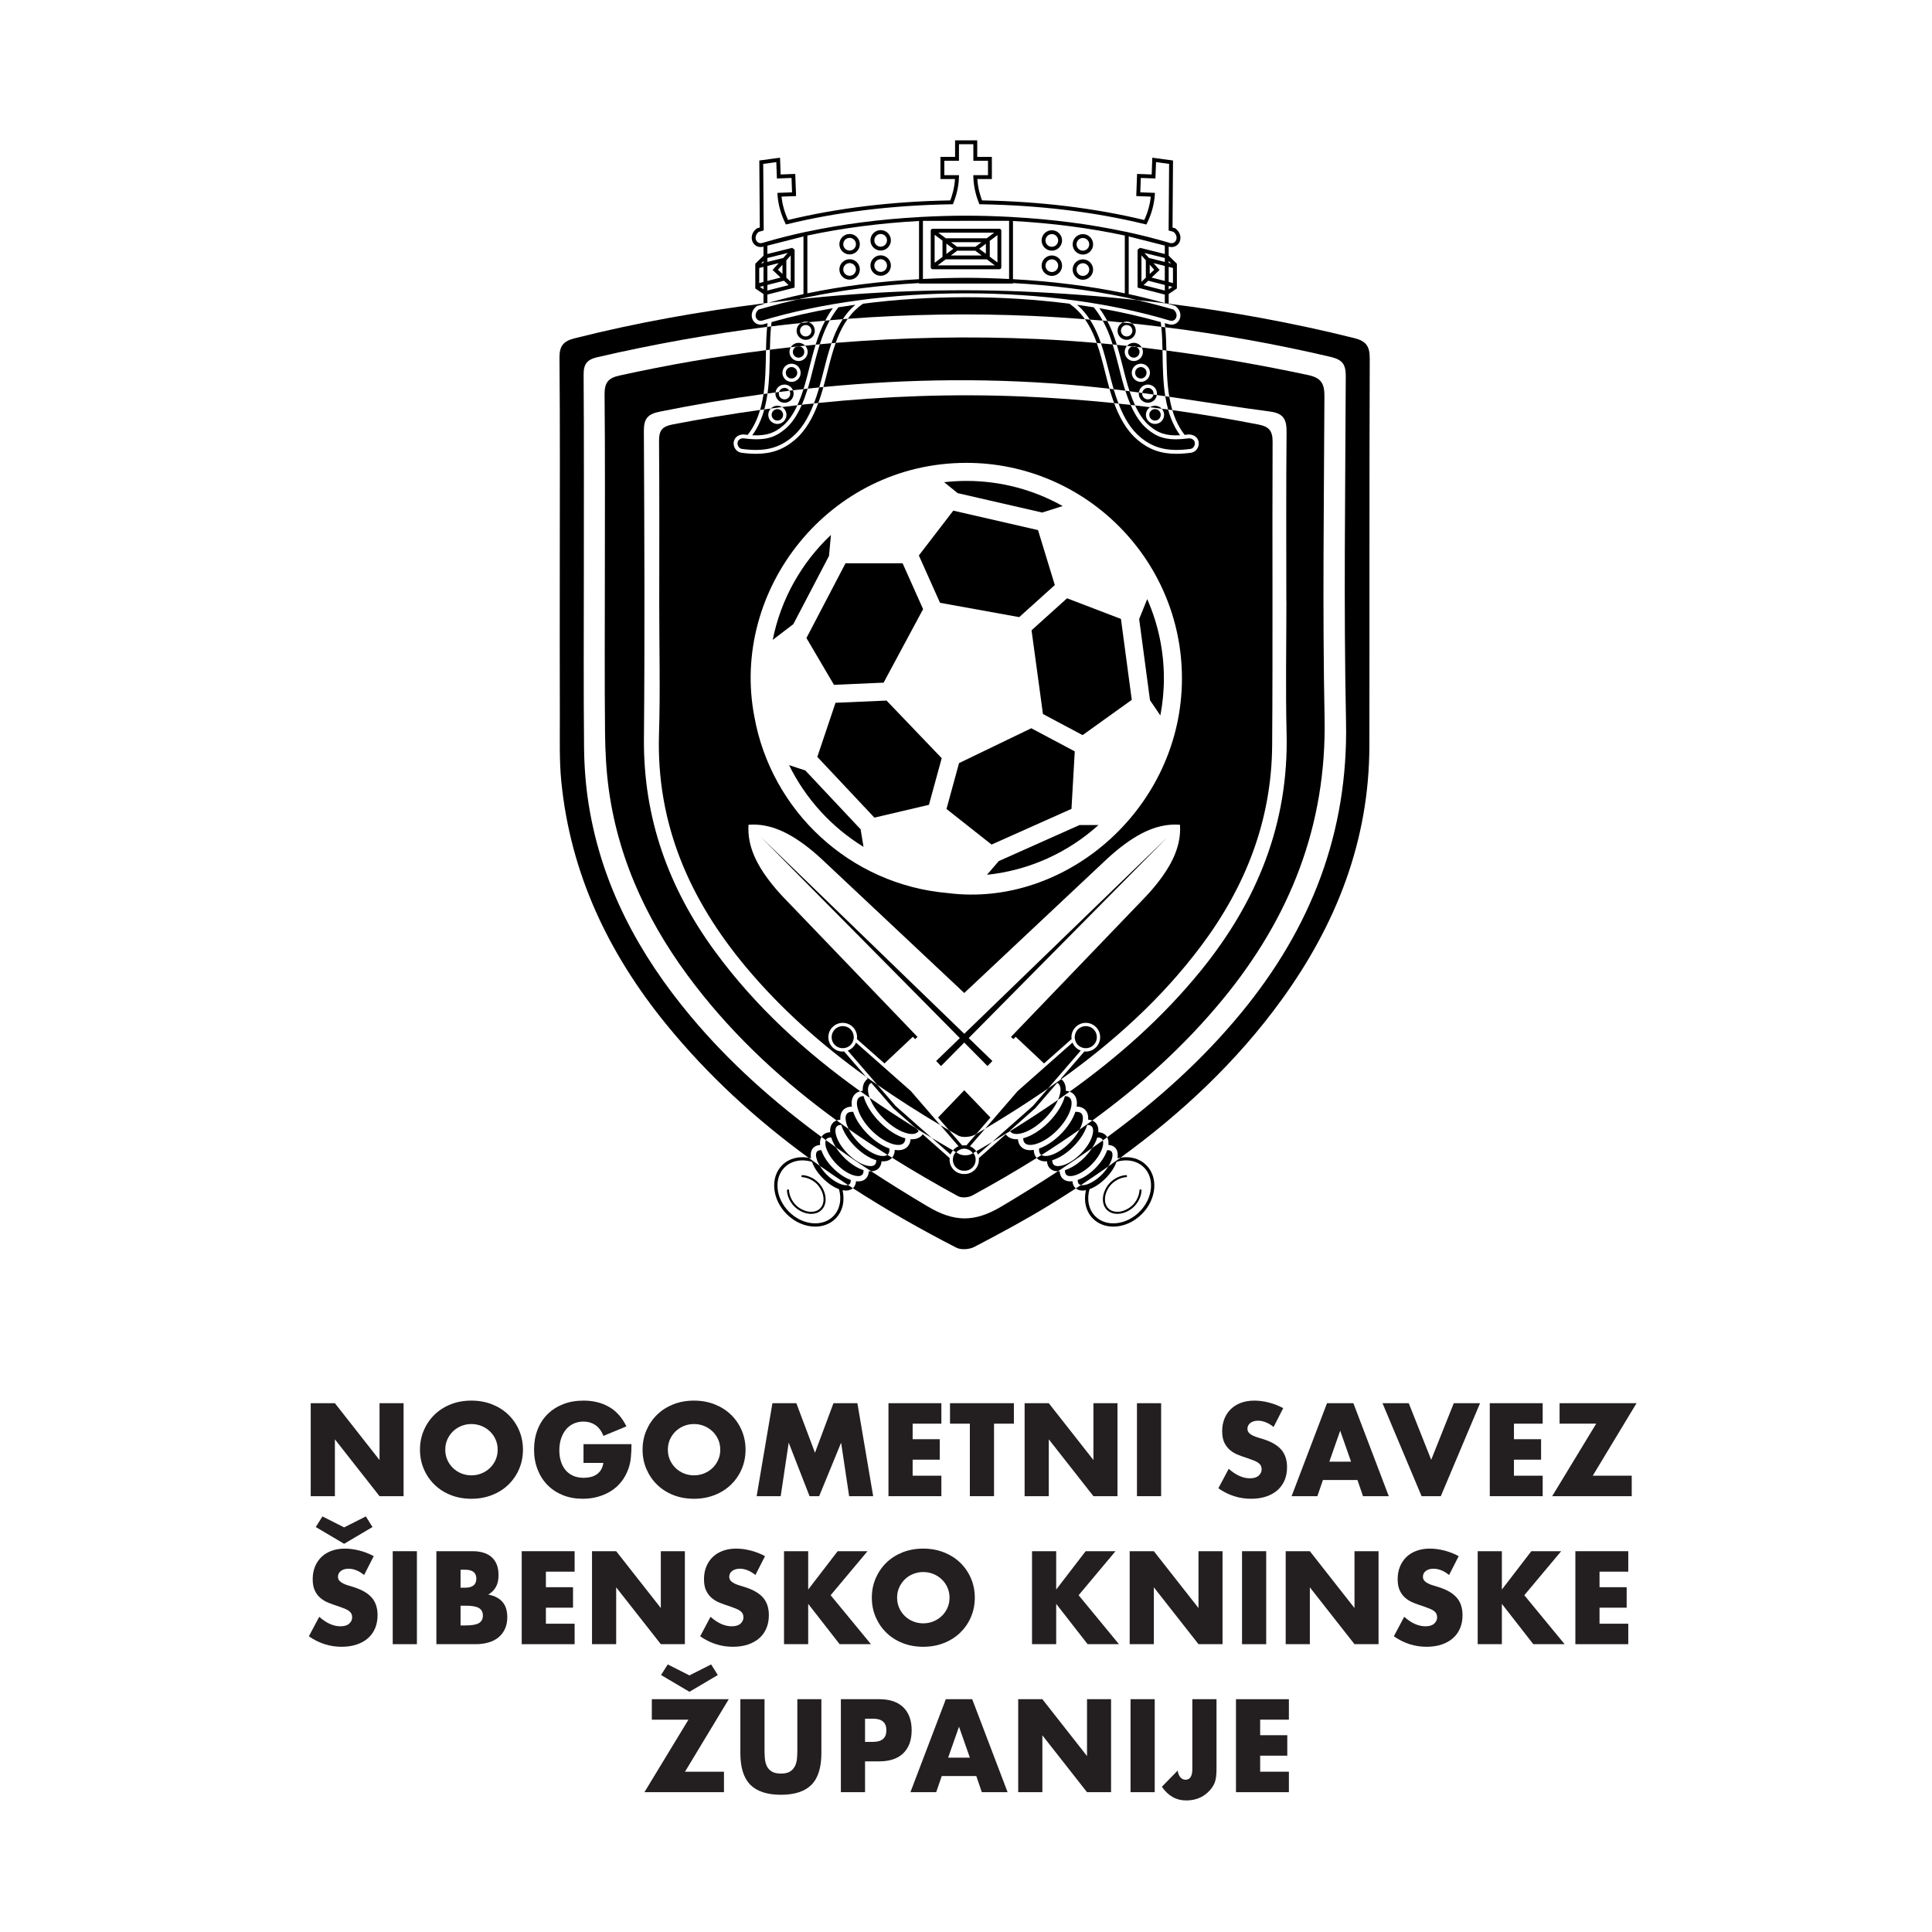 <?xml version="1.0" encoding="UTF-8" standalone="no"?>
<!DOCTYPE svg PUBLIC "-//W3C//DTD SVG 1.1//EN" "http://www.w3.org/Graphics/SVG/1.1/DTD/svg11.dtd">
<svg width="100%" height="100%" viewBox="0 0 584 584" version="1.1" xmlns="http://www.w3.org/2000/svg" xmlns:xlink="http://www.w3.org/1999/xlink" xml:space="preserve" xmlns:serif="http://www.serif.com/" style="fill-rule:evenodd;clip-rule:evenodd;stroke-linejoin:round;stroke-miterlimit:2;">
    <g transform="matrix(4.167,0,0,4.167,0,0)">
        <g transform="matrix(0.092,0,0,0.092,-89.514,-42.471)">
            <g transform="matrix(4.167,0,0,4.167,1851.09,733.509)">
                <path d="M0,8.412C0.001,8.414 0.001,8.416 0.002,8.418C0.738,8.507 1.474,8.597 2.21,8.691C2.12,8.41 2.028,8.137 1.94,7.84C1.634,6.801 1.358,5.704 1.068,4.544C0.689,3.028 0.294,1.476 -0.198,-0.072C-0.933,-0.143 -1.668,-0.214 -2.404,-0.279C-1.83,1.394 -1.377,3.153 -0.944,4.87C-0.647,6.046 -0.341,7.262 0,8.412" style="fill-rule:nonzero;"/>
            </g>
            <g transform="matrix(4.167,0,0,4.167,1593,770.508)">
                <path d="M0,-0.662L-0.001,-0.662C-0.114,-0.701 -0.231,-0.719 -0.346,-0.719C-0.797,-0.719 -1.22,-0.433 -1.372,0.018C-1.376,0.031 -1.373,0.044 -1.377,0.057C-0.729,-0.025 -0.081,-0.113 0.568,-0.191C0.436,-0.408 0.244,-0.58 0,-0.662" style="fill-rule:nonzero;"/>
            </g>
            <g transform="matrix(4.167,0,0,4.167,1720.43,918.767)">
                <path d="M0,59.289C-18.604,57.703 -33.451,43.697 -36.642,25.866C-41.223,1.924 -22.535,-22.119 3.492,-22.119C25.917,-22.119 44.276,-3.873 44.276,18.665C44.276,43.141 22.384,62.146 0,59.289M45.562,-27.496C46.884,-27.459 47.396,-26.634 47.452,-25.94C47.515,-25.164 47.047,-24.235 46.056,-24.043C45.04,-23.903 44.102,-23.832 43.228,-23.832C40.241,-23.832 37.993,-24.667 35.857,-26.483C33.694,-28.323 32.36,-30.939 31.445,-33.426C25.67,-34.014 19.878,-34.437 14.068,-34.68C1.131,-35.219 -11.734,-34.756 -24.534,-33.453C-25.449,-30.959 -26.785,-28.33 -28.955,-26.483C-31.092,-24.665 -33.344,-23.83 -36.326,-23.83C-37.196,-23.83 -38.126,-23.901 -39.135,-24.039C-40.146,-24.235 -40.614,-25.164 -40.551,-25.94C-40.495,-26.634 -39.983,-27.459 -38.722,-27.499C-38.426,-27.459 -38.167,-27.439 -37.895,-27.412C-36.789,-28.814 -36.052,-30.419 -35.55,-32.131C-41.092,-31.361 -46.621,-30.44 -52.14,-29.38C-54.076,-29.008 -54.685,-28.228 -54.669,-26.293C-54.588,-15.894 -54.631,-5.494 -54.631,4.905C-54.632,12.994 -54.422,21.089 -54.676,29.169C-55.21,46.179 -48.895,60.53 -38.202,73.313C-31.5,81.325 -23.802,88.083 -15.491,94.065L-19.652,89.251C-19.739,89.259 -19.825,89.276 -19.914,89.276L-19.93,89.276C-20.656,89.272 -21.336,88.986 -21.847,88.47C-22.357,87.954 -22.636,87.27 -22.631,86.545C-22.627,85.819 -22.341,85.139 -21.824,84.628C-20.759,83.575 -19.035,83.585 -17.983,84.649C-17.472,85.165 -17.194,85.849 -17.198,86.575C-17.198,86.688 -17.218,86.797 -17.232,86.908L-12.012,91.523L-6.642,86.48L-6.213,86.926L-5.76,86.501L-6.189,86.054L-28.869,62.436L-29.718,61.557C-30.757,60.483 -31.74,59.469 -32.585,58.472C-36.388,53.989 -37.986,50.241 -37.738,46.36C-33.862,46.069 -30.091,47.627 -25.57,51.377C-24.561,52.214 -23.534,53.185 -22.448,54.214L2.632,77.77L3.084,78.194L3.536,77.77L28.615,54.214C29.702,53.185 30.728,52.214 31.737,51.377C36.259,47.627 40.029,46.069 43.905,46.36C44.153,50.241 42.555,53.989 38.753,58.472C37.907,59.469 36.925,60.483 35.885,61.557L35.037,62.436L12.357,86.054L11.928,86.501L12.381,86.926L12.81,86.48L18.18,91.523L23.399,86.908C23.385,86.797 23.366,86.688 23.365,86.575C23.361,85.849 23.639,85.165 24.15,84.649C25.203,83.585 26.927,83.575 27.992,84.628C28.509,85.139 28.795,85.819 28.799,86.545C28.803,87.27 28.524,87.954 28.014,88.47C27.504,88.986 26.823,89.272 26.097,89.276L26.082,89.276C25.993,89.276 25.907,89.259 25.819,89.251L21.343,94.43C21.376,94.454 21.406,94.483 21.438,94.508C31.324,87.429 40.361,79.327 47.855,69.349C56.351,58.038 61.24,45.497 61.345,31.315C61.485,12.168 61.348,-6.981 61.429,-26.129C61.438,-28.224 60.711,-28.987 58.739,-29.372C53.331,-30.427 47.905,-31.334 42.462,-32.095C42.963,-30.398 43.697,-28.806 44.794,-27.415C45.048,-27.441 45.287,-27.458 45.562,-27.496" style="fill-rule:nonzero;"/>
            </g>
            <g transform="matrix(4.167,0,0,4.167,1810.49,1361.42)">
                <path d="M0,-11.585C-0.054,-11.638 -0.115,-11.682 -0.175,-11.728C-1.002,-11.136 -1.834,-10.55 -2.673,-9.971L-5.531,-6.663L-10.095,-2.629L-10.96,-1.864L-13.231,0.143C-12.096,-0.53 -10.969,-1.213 -9.848,-1.904C-9.862,-1.931 -9.88,-1.954 -9.895,-1.98L-5.092,-6.228L-0.949,-11.021C-0.866,-10.972 -0.769,-10.939 -0.703,-10.874C-0.249,-10.425 -0.273,-9.665 -0.374,-9.107C-0.448,-8.7 -0.591,-8.264 -0.783,-7.816C-0.046,-8.327 0.688,-8.843 1.416,-9.364C1.193,-9.447 0.95,-9.503 0.681,-9.522C0.727,-10.389 0.496,-11.095 0,-11.585" style="fill-rule:nonzero;"/>
            </g>
            <g transform="matrix(4.167,0,0,4.167,1871.82,791.777)">
                <path d="M0,3.435C2.581,5.632 5.361,6.292 9.603,5.711C9.859,5.66 10.048,5.51 10.18,5.323C10.256,5.215 10.314,5.097 10.348,4.972C10.381,4.847 10.397,4.719 10.387,4.597C10.344,4.064 9.925,3.733 9.267,3.713C9.186,3.724 9.12,3.726 9.04,3.737C8.726,3.777 8.43,3.806 8.142,3.831C4.735,4.123 3.041,3.366 1.314,1.895C0.126,0.883 -0.878,-0.589 -1.762,-2.605C-2.527,-2.691 -3.292,-2.777 -4.058,-2.857C-2.951,0.024 -1.658,2.024 0,3.435" style="fill-rule:nonzero;"/>
            </g>
            <g transform="matrix(4.167,0,0,4.167,1698.14,1319.05)">
                <path d="M0,7.541L-4.564,3.506L-8.036,-0.512C-8.742,-1.003 -9.443,-1.5 -10.141,-2.002L-9.825,-1.637C-9.92,-1.569 -10.012,-1.498 -10.095,-1.415C-10.592,-0.925 -10.822,-0.219 -10.776,0.647C-10.941,0.659 -11.096,0.685 -11.244,0.721C-10.653,1.143 -10.057,1.56 -9.461,1.976C-9.576,1.662 -9.669,1.354 -9.721,1.062C-9.822,0.504 -9.846,-0.255 -9.392,-0.705C-9.326,-0.77 -9.229,-0.803 -9.146,-0.851L-5.004,3.942L-0.769,7.686C0.237,8.312 1.248,8.931 2.265,9.543L0.864,8.305L0,7.541Z" style="fill-rule:nonzero;"/>
            </g>
            <g transform="matrix(4.167,0,0,4.167,1739.21,1362.12)">
                <path d="M0,2.239C-0.626,2.597 -1.817,2.597 -2.443,2.238C-2.602,2.146 -2.76,2.052 -2.919,1.96C-2.892,1.929 -2.871,1.894 -2.841,1.863C-2.495,1.513 -2.045,1.31 -1.561,1.262C-1.515,1.257 -1.469,1.252 -1.423,1.248C-1.377,1.252 -1.331,1.257 -1.285,1.262C-0.801,1.31 -0.351,1.513 -0.005,1.863C0.074,1.944 0.139,2.032 0.203,2.121C0.135,2.16 0.068,2.2 0,2.239M-0.346,0.803L2.53,-2.525C1.968,-2.189 1.408,-1.852 0.843,-1.52L-1.028,0.645C-1.14,0.634 -1.25,0.617 -1.365,0.621C-1.385,0.621 -1.403,0.627 -1.423,0.627C-1.443,0.627 -1.461,0.621 -1.481,0.621C-1.596,0.617 -1.706,0.634 -1.818,0.645L-4.294,-2.22C-4.849,-2.544 -5.404,-2.868 -5.956,-3.196L-2.5,0.803C-2.834,0.939 -3.141,1.144 -3.405,1.405C-3.463,1.463 -3.504,1.529 -3.555,1.59C-3.523,1.609 -3.491,1.627 -3.46,1.646C-3.311,1.732 -3.163,1.819 -3.014,1.905C-3.262,2.169 -3.43,2.479 -3.516,2.809C-3.582,3.065 -3.599,3.328 -3.568,3.59C-3.514,4.036 -3.326,4.469 -2.986,4.813C-2.593,5.211 -2.068,5.432 -1.507,5.435L-1.495,5.435C-1.471,5.435 -1.447,5.428 -1.423,5.428C-1.399,5.428 -1.375,5.435 -1.351,5.435L-1.339,5.435C-0.778,5.432 -0.253,5.211 0.141,4.813C0.48,4.469 0.668,4.036 0.722,3.59C0.753,3.328 0.736,3.065 0.67,2.809C0.601,2.543 0.465,2.297 0.293,2.069C0.444,1.982 0.594,1.894 0.745,1.807C0.776,1.789 0.808,1.77 0.84,1.752C0.754,1.632 0.668,1.512 0.559,1.405C0.296,1.144 -0.012,0.939 -0.346,0.803" style="fill-rule:nonzero;"/>
            </g>
            <g transform="matrix(4.167,0,0,4.167,1882.34,769.644)">
                <path d="M0,0.225C-0.152,-0.226 -0.575,-0.511 -1.027,-0.511C-1.142,-0.511 -1.258,-0.493 -1.372,-0.455L-1.373,-0.455C-1.781,-0.317 -2.045,0.043 -2.094,0.445C-1.386,0.542 -0.677,0.635 0.03,0.736C0.057,0.569 0.058,0.396 0,0.225" style="fill-rule:nonzero;"/>
            </g>
            <g transform="matrix(4.167,0,0,4.167,1879.28,789.454)">
                <path d="M0,1.894C1.486,3.159 2.954,3.849 5.81,3.694C4.738,2.226 4.026,0.575 3.542,-1.17C3.14,-1.225 2.738,-1.272 2.335,-1.325C2.49,-1.155 2.613,-0.953 2.691,-0.722C2.994,0.178 2.509,1.157 1.61,1.46C1.429,1.521 1.243,1.551 1.062,1.551C0.343,1.551 -0.33,1.097 -0.571,0.379C-0.719,-0.057 -0.687,-0.523 -0.483,-0.936C-0.344,-1.217 -0.132,-1.444 0.125,-1.61C-0.82,-1.729 -1.765,-1.846 -2.711,-1.955C-1.918,-0.243 -1.03,1.017 0,1.894" style="fill-rule:nonzero;"/>
            </g>
            <g transform="matrix(4.167,0,0,4.167,1744.12,1362.02)">
                <path d="M0,2.384L2.697,0C1.69,0.598 0.678,1.19 -0.339,1.776C-0.201,1.968 -0.083,2.17 0,2.384" style="fill-rule:nonzero;"/>
            </g>
            <g transform="matrix(4.167,0,0,4.167,1592.32,798.056)">
                <path d="M0,0.388C-1.721,1.853 -3.404,2.613 -6.83,2.326C-7.117,2.302 -7.416,2.271 -7.728,2.232C-7.828,2.22 -7.912,2.216 -8.014,2.202C-8.61,2.226 -9.029,2.557 -9.072,3.09C-9.082,3.212 -9.067,3.34 -9.033,3.465C-9,3.59 -8.941,3.708 -8.864,3.816C-8.729,4.004 -8.535,4.155 -8.269,4.207C-4.048,4.784 -1.267,4.125 1.314,1.928C2.978,0.512 4.274,-1.498 5.383,-4.396C4.62,-4.316 3.856,-4.239 3.094,-4.154C2.205,-2.116 1.196,-0.63 0,0.388" style="fill-rule:nonzero;"/>
            </g>
            <g transform="matrix(4.167,0,0,4.167,1669.51,1339.96)">
                <path d="M0,0.823C1.522,2.363 3.297,3.448 4.747,3.726C5.303,3.835 6.063,3.866 6.518,3.418C6.584,3.352 6.621,3.255 6.67,3.171L6.102,2.668C3.149,0.831 0.247,-1.066 -2.59,-3.043C-2.134,-1.793 -1.217,-0.408 0,0.823" style="fill-rule:nonzero;"/>
            </g>
            <g transform="matrix(4.167,0,0,4.167,1722.44,1358.81)">
                <path d="M0,3.154C0.106,2.877 0.271,2.621 0.469,2.385C-0.885,1.6 -2.23,0.805 -3.568,0L0,3.154Z" style="fill-rule:nonzero;"/>
            </g>
            <g transform="matrix(4.167,0,0,4.167,1622.19,727.945)">
                <path d="M0,9.327C16.351,7.733 32.783,7.561 49.296,9.135C50.915,9.289 52.532,9.466 54.148,9.656C53.838,8.581 53.553,7.469 53.28,6.386C52.824,4.578 52.345,2.725 51.73,0.991C48.008,0.671 44.28,0.41 40.54,0.243C27.739,-0.329 15.004,-0.074 2.335,0.972C1.716,2.71 1.237,4.568 0.779,6.38C0.533,7.355 0.274,8.352 0,9.327" style="fill-rule:nonzero;"/>
            </g>
            <g transform="matrix(4.167,0,0,4.167,1709.13,1289.8)">
                <path d="M0,12.698L-3.832,8.264L-4.304,7.717L-4.884,7.204L-9.287,3.312L-9.753,2.9L-14.688,-1.462C-14.824,-1.127 -15.026,-0.819 -15.292,-0.556C-15.569,-0.282 -15.897,-0.081 -16.252,0.051L-11.893,5.096L-11.138,5.97L-10.674,6.507C-6.806,9.199 -2.816,11.737 1.263,14.16L0.407,13.169L0,12.698Z" style="fill-rule:nonzero;"/>
            </g>
            <g transform="matrix(4.167,0,0,4.167,1590.34,789.281)">
                <path d="M0,1.935C1.036,1.053 1.93,-0.216 2.728,-1.948C1.76,-1.836 0.793,-1.724 -0.174,-1.603C0.106,-1.435 0.334,-1.193 0.483,-0.894C0.687,-0.482 0.719,-0.015 0.571,0.421C0.425,0.856 0.117,1.208 -0.295,1.413C-0.537,1.533 -0.797,1.593 -1.059,1.593C-1.244,1.593 -1.43,1.563 -1.609,1.502C-2.509,1.199 -2.994,0.22 -2.691,-0.68C-2.608,-0.927 -2.469,-1.143 -2.292,-1.324C-2.706,-1.27 -3.12,-1.216 -3.534,-1.16C-4.017,0.596 -4.731,2.258 -5.809,3.734C-2.945,3.883 -1.48,3.195 0,1.935" style="fill-rule:nonzero;"/>
            </g>
            <g transform="matrix(4.167,0,0,4.167,1584.48,784.616)">
                <path d="M0,2.016C0.275,2.109 0.567,2.088 0.826,1.96C1.085,1.831 1.278,1.61 1.371,1.336C1.464,1.062 1.444,0.768 1.315,0.509C1.187,0.25 0.966,0.057 0.691,-0.036L0.69,-0.036C0.577,-0.074 0.46,-0.093 0.344,-0.093C0.18,-0.093 0.016,-0.055 -0.136,0.02C-0.395,0.149 -0.588,0.37 -0.681,0.644C-0.871,1.209 -0.565,1.825 0,2.016" style="fill-rule:nonzero;"/>
            </g>
            <g transform="matrix(-3.973,-1.254,-1.254,3.973,1828.16,711.321)">
                <path d="M-1.123,-2.21C-0.078,-2.059 0.971,-1.897 2.027,-1.719C0.917,-1.243 -0.121,-0.6 -1.123,0.228C-1.912,0.046 -2.7,-0.142 -3.491,-0.318C-2.727,-1.036 -1.939,-1.667 -1.123,-2.21" style="fill-rule:nonzero;"/>
            </g>
            <g transform="matrix(4.167,0,0,4.167,1624.2,1384.02)">
                <path d="M0,-4.301L0.001,-4.298C0.287,-3.255 1.036,-2.065 2.056,-1.032C2.131,-0.956 2.208,-0.881 2.285,-0.808C2.297,-0.797 2.309,-0.786 2.319,-0.776C3.242,0.094 4.271,0.739 5.194,1.028C5.229,1.039 5.264,1.05 5.299,1.059L5.306,1.061C5.727,1.18 6.48,1.32 6.859,0.947C7.083,0.725 7.134,0.385 7.12,0.07C5.896,-0.322 4.561,-1.194 3.402,-2.364C2.809,-2.964 2.299,-3.609 1.887,-4.261C1.253,-4.711 0.623,-5.164 -0.006,-5.621C-0.186,-5.218 -0.095,-4.649 0,-4.301" style="fill-rule:nonzero;"/>
            </g>
            <g transform="matrix(4.167,0,0,4.167,1828.18,1376.2)">
                <path d="M0,-0.488C-1.158,0.683 -2.494,1.555 -3.718,1.947C-3.731,2.261 -3.681,2.602 -3.457,2.824C-3.078,3.197 -2.324,3.057 -1.903,2.938L-1.896,2.936C-1.861,2.926 -1.827,2.915 -1.792,2.905C-0.868,2.616 0.16,1.97 1.083,1.101C1.094,1.09 1.105,1.079 1.117,1.069C1.194,0.995 1.271,0.92 1.347,0.844C2.366,-0.188 3.115,-1.379 3.401,-2.422L3.402,-2.425C3.493,-2.754 3.585,-3.286 3.442,-3.685C2.77,-3.197 2.094,-2.715 1.415,-2.235C1.021,-1.634 0.547,-1.041 0,-0.488" style="fill-rule:nonzero;"/>
            </g>
            <g transform="matrix(-2.167,-3.559,-3.559,2.167,1626.89,702.632)">
                <path d="M-2.411,-4.291C-1.979,-3.293 -1.565,-2.298 -1.163,-1.305C-1.492,-0.414 -1.909,0.472 -2.411,1.355C-2.776,0.621 -3.136,-0.117 -3.508,-0.849C-2.965,-1.992 -2.605,-3.127 -2.411,-4.291" style="fill-rule:nonzero;"/>
            </g>
            <g transform="matrix(4.167,0,0,4.167,1733.28,1358.91)">
                <path d="M0,-9.028L-4.958,-3.865L-2.871,-1.45C-2.31,-1.123 -1.751,-0.794 -1.187,-0.47C-0.367,0 1.261,-0.159 2.134,-0.671C2.178,-0.697 2.222,-0.724 2.266,-0.75L4.958,-3.865L0,-9.028Z" style="fill-rule:nonzero;"/>
            </g>
            <g transform="matrix(4.167,0,0,4.167,1865.54,743.745)">
                <path d="M0,-2.132L-0.001,-2.132C-0.275,-2.04 -0.497,-1.846 -0.625,-1.587C-0.754,-1.328 -0.773,-1.034 -0.681,-0.761C-0.588,-0.486 -0.395,-0.265 -0.136,-0.136C0.124,-0.007 0.418,0.011 0.69,-0.08C1.256,-0.271 1.562,-0.886 1.371,-1.452C1.276,-1.735 1.068,-1.941 0.819,-2.065C0.568,-2.093 0.316,-2.115 0.064,-2.143C0.043,-2.137 0.021,-2.139 0,-2.132" style="fill-rule:nonzero;"/>
            </g>
            <g transform="matrix(4.167,0,0,4.167,1769.89,1330.72)">
                <path d="M0,5.635C0.454,6.083 1.215,6.052 1.771,5.944C3.221,5.665 4.995,4.58 6.518,3.04C7.613,1.933 8.466,0.699 8.959,-0.448C6,1.602 2.975,3.568 -0.105,5.465C-0.074,5.525 -0.046,5.59 0,5.635" style="fill-rule:nonzero;"/>
            </g>
            <g transform="matrix(-3.957,-1.305,-1.305,3.957,1631.41,1128.9)">
                <path d="M9.827,-11.854L13.072,-11.854C8.09,-6.767 1.746,-3.204 -5.149,-1.578L-3.588,-4.562L9.827,-11.854Z" style="fill-rule:nonzero;"/>
            </g>
            <g transform="matrix(4.167,0,0,4.167,1817.82,1063.98)">
                <path d="M0,8.508L0.623,-2.369L-7.605,-6.75L-21.274,-0.155L-23.65,8.526L-15.123,15.258L0,8.508Z" style="fill-rule:nonzero;"/>
            </g>
            <g transform="matrix(0.382,-4.149,-4.149,-0.382,1582.47,901.171)">
                <path d="M1.26,-10.53L5.252,-10.53C-0.46,-5.499 -7.679,-2.203 -15.536,-1.381L-12.22,-4.99L1.26,-10.53Z" style="fill-rule:nonzero;"/>
            </g>
            <g transform="matrix(4.167,0,0,4.167,1806.98,1324.27)">
                <path d="M0,-3.176L4.359,-8.221C4.005,-8.354 3.676,-8.554 3.399,-8.828C3.134,-9.091 2.931,-9.399 2.795,-9.735L-2.14,-5.372L-2.606,-4.96L-7.009,-1.068L-7.589,-0.555L-8.061,-0.008L-11.893,4.426L-12.3,4.897L-13.736,6.559C-9.675,4.132 -5.695,1.608 -1.832,-1.055L-0.755,-2.303L0,-3.176Z" style="fill-rule:nonzero;"/>
            </g>
            <g transform="matrix(4.167,0,0,4.167,1631.77,1104.57)">
                <path d="M0,-21.308L-3.443,-11.069L7.359,0.422L17.678,-2.001L20.094,-10.826L9.654,-21.73L0,-21.308Z" style="fill-rule:nonzero;"/>
            </g>
            <g transform="matrix(-2.717,3.159,3.159,2.717,1811.09,1099.76)">
                <path d="M15.348,-2.816L18.767,-2.816C12.87,2.753 5.511,6.069 -2.126,7.044L0.215,4.322L15.348,-2.816Z" style="fill-rule:nonzero;"/>
            </g>
            <g transform="matrix(4.167,0,0,4.167,1887.9,934.018)">
                <path d="M0,22.018C0.433,19.745 0.669,17.402 0.669,15.005C0.669,9.67 -0.462,4.596 -2.486,0L-4.009,3.783L-1.959,19.14L0,22.018Z" style="fill-rule:nonzero;"/>
            </g>
            <g transform="matrix(4.167,0,0,4.167,1786.34,1016.05)">
                <path d="M0,-13.785L2.158,2.06L9.658,6.054L18.962,-0.619L16.918,-15.931L6.718,-19.839L0,-13.785Z" style="fill-rule:nonzero;"/>
            </g>
            <g transform="matrix(4.167,0,0,4.167,1752.02,1165.39)">
                <path d="M0,22.378L-0.445,22.809L-4.496,26.729L-8.547,22.809L-8.993,22.378L-42.93,-10.458L-9.745,23.085L-9.31,23.525L-5.336,27.541L-9.371,31.445L-9.817,31.877L-8.895,32.836L-8.458,32.395L-4.496,28.39L-0.535,32.395L-0.098,32.836L0.824,31.877L0.378,31.445L-3.656,27.541L0.317,23.525L0.753,23.085L33.937,-10.458L0,22.378Z" style="fill-rule:nonzero;"/>
            </g>
            <g transform="matrix(4.167,0,0,4.167,1643.66,1285.61)">
                <path d="M0,-2.957C-0.409,-3.371 -0.949,-3.578 -1.49,-3.578C-2.023,-3.578 -2.557,-3.376 -2.965,-2.973C-3.363,-2.579 -3.584,-2.054 -3.587,-1.493C-3.591,-0.934 -3.375,-0.406 -2.981,-0.008C-2.642,0.336 -2.211,0.528 -1.765,0.587C-1.504,0.621 -1.241,0.607 -0.984,0.544C-0.63,0.456 -0.293,0.283 -0.016,0.009C0.244,-0.248 0.419,-0.563 0.517,-0.905C0.569,-1.088 0.605,-1.275 0.606,-1.471C0.607,-1.538 0.594,-1.602 0.588,-1.668C0.545,-2.153 0.347,-2.606 0,-2.957" style="fill-rule:nonzero;"/>
            </g>
            <g transform="matrix(4.167,0,0,4.167,1830.25,1270.84)">
                <path d="M0,4.131C0.446,4.072 0.877,3.88 1.216,3.536C1.61,3.138 1.826,2.61 1.822,2.051C1.819,1.49 1.598,0.965 1.2,0.571C0.791,0.168 0.258,-0.034 -0.275,-0.034C-0.816,-0.034 -1.356,0.173 -1.765,0.587C-2.112,0.938 -2.311,1.391 -2.353,1.876C-2.359,1.942 -2.372,2.006 -2.372,2.073C-2.371,2.269 -2.334,2.456 -2.282,2.639C-2.184,2.981 -2.009,3.296 -1.75,3.553C-1.472,3.827 -1.135,4 -0.781,4.088C-0.525,4.151 -0.261,4.165 0,4.131" style="fill-rule:nonzero;"/>
            </g>
            <g transform="matrix(4.167,0,0,4.167,1794.71,840.83)">
                <path d="M0,5.986C1.571,5.477 2.843,5.074 3.882,4.758C-1.511,1.733 -7.722,0 -14.334,0C-15.76,0 -17.165,0.088 -18.55,0.244L-15.989,2.315L0,5.986Z" style="fill-rule:nonzero;"/>
            </g>
            <g transform="matrix(4.167,0,0,4.167,1630.55,905.774)">
                <path d="M0,22.999L9.394,22.588L16.866,8.679L12.986,0L2.185,0L-5.209,14.143L0,22.999Z" style="fill-rule:nonzero;"/>
            </g>
            <g transform="matrix(4.167,0,0,4.167,1776.62,864.279)">
                <path d="M0,20.148L6.735,14.078L3.557,3.681L-12.475,0L-18.991,8.48L-14.985,17.439L0,20.148Z" style="fill-rule:nonzero;"/>
            </g>
            <g transform="matrix(4.167,0,0,4.167,1885.14,785.024)">
                <path d="M0,1.918C0.564,1.727 0.87,1.111 0.68,0.546C0.527,0.095 0.104,-0.19 -0.348,-0.19C-0.462,-0.19 -0.578,-0.172 -0.692,-0.134L-0.693,-0.134C-0.967,-0.041 -1.188,0.152 -1.316,0.411C-1.445,0.67 -1.465,0.963 -1.372,1.237C-1.181,1.804 -0.564,2.108 0,1.918" style="fill-rule:nonzero;"/>
            </g>
            <g transform="matrix(4.167,0,0,4.167,1812.66,1364.83)">
                <path d="M0,-9.347C-0.398,-7.789 -1.509,-5.987 -3.036,-4.443C-4.562,-2.899 -6.353,-1.768 -7.906,-1.352C-7.888,-0.948 -7.775,-0.642 -7.571,-0.44C-7.184,-0.058 -6.446,0 -5.493,-0.279L-5.49,-0.28C-5.48,-0.283 -5.47,-0.285 -5.46,-0.289C-4.298,-0.637 -3.001,-1.44 -1.84,-2.523C-1.837,-2.525 -1.834,-2.528 -1.831,-2.53C-1.707,-2.646 -1.585,-2.765 -1.464,-2.887C-0.201,-4.164 0.733,-5.643 1.1,-6.944L1.1,-6.945C1.369,-7.901 1.304,-8.638 0.916,-9.022C0.712,-9.223 0.404,-9.332 0,-9.347" style="fill-rule:nonzero;"/>
            </g>
            <g transform="matrix(4.167,0,0,4.167,1894.95,1308.7)">
                <path d="M0,-128.2C6.361,-127.26 12.714,-126.241 19.086,-125.399C21.665,-125.058 22.215,-123.858 22.192,-121.492C22.088,-110.849 22.146,-100.204 22.146,-89.559L22.16,-89.559C22.16,-81.225 21.99,-72.887 22.195,-64.558C22.616,-47.476 16.629,-32.748 6.04,-19.693C-1.217,-10.746 -9.68,-3.285 -18.854,3.287C-18.576,3.39 -18.331,3.536 -18.129,3.736C-17.581,4.278 -17.38,5.088 -17.533,6.102C-16.879,6.107 -16.338,6.307 -15.945,6.695C-15.496,7.14 -15.296,7.785 -15.354,8.584C-15.066,8.6 -14.804,8.658 -14.571,8.755C-5.499,2.153 2.861,-5.358 10.15,-14.224C22.854,-29.676 29.788,-47.111 29.383,-67.448C28.979,-87.737 29.268,-108.04 29.354,-128.337C29.364,-130.718 28.719,-131.787 26.259,-132.311C17.369,-134.205 8.434,-135.772 -0.549,-136.955C-0.545,-136.747 -0.539,-136.543 -0.536,-136.333C-0.494,-133.678 -0.449,-130.866 0,-128.2" style="fill-rule:nonzero;"/>
            </g>
            <g transform="matrix(4.167,0,0,4.167,1653.9,1364.83)">
                <path d="M0,-9.347C-0.404,-9.332 -0.712,-9.223 -0.916,-9.022C-1.304,-8.638 -1.369,-7.901 -1.1,-6.945L-1.1,-6.944C-0.733,-5.643 0.201,-4.164 1.464,-2.887C1.585,-2.765 1.707,-2.646 1.831,-2.53C1.834,-2.528 1.837,-2.525 1.84,-2.523C3.001,-1.44 4.298,-0.637 5.46,-0.289C5.47,-0.285 5.48,-0.283 5.49,-0.28L5.493,-0.279C6.446,0 7.184,-0.058 7.571,-0.44C7.775,-0.642 7.888,-0.948 7.906,-1.352C6.353,-1.768 4.562,-2.899 3.036,-4.443C1.509,-5.987 0.398,-7.789 0,-9.347" style="fill-rule:nonzero;"/>
            </g>
            <g transform="matrix(4.167,0,0,4.167,1778.19,1396.42)">
                <path d="M0,-7.312C-0.364,-7.672 -0.573,-8.16 -0.623,-8.766C-1.482,-8.705 -2.196,-8.932 -2.693,-9.423C-2.778,-9.507 -2.851,-9.599 -2.92,-9.695L-8.017,-5.187C-7.933,-4.403 -8.176,-3.589 -8.772,-2.985C-9.283,-2.468 -9.964,-2.182 -10.689,-2.178L-10.705,-2.178C-10.73,-2.178 -10.753,-2.185 -10.777,-2.185C-10.802,-2.185 -10.825,-2.178 -10.85,-2.178L-10.865,-2.178C-11.591,-2.182 -12.271,-2.468 -12.782,-2.985C-13.379,-3.589 -13.622,-4.403 -13.537,-5.187L-18.635,-9.695C-18.703,-9.599 -18.777,-9.507 -18.861,-9.423C-19.358,-8.932 -20.072,-8.705 -20.932,-8.766C-20.981,-8.16 -21.19,-7.672 -21.555,-7.312C-22.102,-6.771 -22.91,-6.58 -23.928,-6.744C-23.938,-6.146 -24.119,-5.652 -24.447,-5.274C-20.381,-2.729 -16.216,-0.31 -11.97,2.006C-11.277,2.383 -9.986,2.281 -9.256,1.884C-5.107,-0.375 -1.038,-2.736 2.935,-5.221C2.577,-5.604 2.383,-6.119 2.373,-6.744C1.355,-6.58 0.547,-6.771 0,-7.312" style="fill-rule:nonzero;"/>
            </g>
            <g transform="matrix(4.167,0,0,4.167,1638.05,746.214)">
                <path d="M0,141.693C0.393,141.304 0.934,141.104 1.588,141.099C1.435,140.086 1.636,139.276 2.184,138.734C2.449,138.472 2.782,138.295 3.177,138.2C-7.154,130.806 -16.562,122.296 -24.284,111.775C-33.078,99.794 -37.89,86.502 -37.757,71.456C-37.587,52.066 -37.67,32.674 -37.772,13.283C-37.784,10.887 -37.031,10.058 -34.729,9.594C-28.209,8.279 -21.677,7.166 -15.131,6.268C-14.76,3.761 -14.714,1.145 -14.675,-1.336C-14.671,-1.57 -14.666,-1.799 -14.661,-2.031C-23.944,-0.854 -33.191,0.743 -42.399,2.771C-44.635,3.264 -45.228,4.215 -45.206,6.424C-45.092,17.727 -45.153,29.031 -45.153,40.335C-45.153,50.319 -45.219,60.303 -45.119,70.286C-45.082,73.986 -44.889,77.716 -44.369,81.376C-42.404,95.202 -36.456,107.323 -27.99,118.266C-20.283,128.229 -11.216,136.512 -1.292,143.724C-1.079,143.646 -0.847,143.595 -0.591,143.582C-0.649,142.783 -0.449,142.137 0,141.693" style="fill-rule:nonzero;"/>
            </g>
            <g transform="matrix(4.167,0,0,4.167,1674.29,1343.12)">
                <path d="M0,5.788C-1.384,5.309 -2.842,4.339 -4.141,3.025C-5.44,1.711 -6.396,0.241 -6.858,-1.148C-7.259,-1.182 -7.704,-1.139 -7.993,-0.854C-8.401,-0.449 -8.309,0.319 -8.217,0.742C-8.124,1.169 -7.95,1.628 -7.714,2.098C-5.318,3.778 -2.874,5.399 -0.391,6.97C-0.364,6.95 -0.33,6.944 -0.306,6.92C-0.017,6.635 0.031,6.187 0,5.788" style="fill-rule:nonzero;"/>
            </g>
            <g transform="matrix(4.167,0,0,4.167,1871.08,759.846)">
                <path d="M0,-2.05C-0.565,-1.859 -0.871,-1.243 -0.681,-0.678C-0.588,-0.404 -0.395,-0.183 -0.136,-0.054C0.124,0.074 0.418,0.092 0.69,0.002C0.965,-0.091 1.187,-0.284 1.315,-0.543C1.443,-0.802 1.463,-1.096 1.371,-1.37C1.278,-1.644 1.085,-1.865 0.826,-1.994C0.566,-2.123 0.273,-2.142 0,-2.05" style="fill-rule:nonzero;"/>
            </g>
            <g transform="matrix(4.167,0,0,4.167,1605.09,707.654)">
                <path d="M0,2.001C0.413,1.797 0.88,1.765 1.315,1.912C1.325,1.915 1.334,1.921 1.344,1.925C2.379,1.822 3.416,1.728 4.452,1.636C4.894,0.791 5.373,0.003 5.894,-0.722C1.849,-0.023 -2.018,0.862 -5.697,1.899C-5.735,2.164 -5.76,2.447 -5.789,2.723C-3.903,2.491 -2.014,2.276 -0.125,2.079C-0.083,2.053 -0.044,2.023 0,2.001" style="fill-rule:nonzero;"/>
            </g>
            <g transform="matrix(4.167,0,0,4.167,1787.78,698.536)">
                <path d="M0,2.939C3.258,3.087 6.508,3.303 9.753,3.55C8.918,2.371 7.957,1.41 6.825,0.622C0.556,-0.187 -6.012,-0.611 -12.736,-0.611C-19.439,-0.611 -25.988,-0.189 -32.239,0.616C-33.35,1.388 -34.298,2.324 -35.124,3.472C-23.478,2.602 -11.77,2.405 0,2.939" style="fill-rule:nonzero;"/>
            </g>
            <g transform="matrix(4.167,0,0,4.167,1834.49,1374.22)">
                <path d="M0,-4.333L-0.001,-4.328C-0.273,-3.185 -1.084,-1.867 -2.225,-0.714C-2.294,-0.644 -2.363,-0.575 -2.434,-0.508C-2.439,-0.503 -2.445,-0.497 -2.45,-0.491C-2.455,-0.487 -2.46,-0.482 -2.465,-0.479C-2.468,-0.476 -2.471,-0.472 -2.475,-0.469C-3.554,0.557 -4.756,1.286 -5.813,1.55C-6.226,1.653 -6.979,1.768 -7.364,1.386C-7.578,1.174 -7.641,0.848 -7.641,0.541C-6.32,0.144 -4.868,-0.794 -3.602,-2.075C-2.334,-3.356 -1.413,-4.818 -1.03,-6.144C-0.77,-6.153 -0.396,-6.088 -0.183,-5.876C0.203,-5.494 0.099,-4.748 0,-4.333M1.081,-4.757C1.161,-5.712 0.839,-6.272 0.521,-6.587C0.356,-6.75 0.16,-6.876 -0.061,-6.968C-0.858,-6.388 -1.664,-5.82 -2.472,-5.254C-2.907,-4.419 -3.544,-3.555 -4.312,-2.778C-5.549,-1.528 -7.013,-0.615 -8.228,-0.337C-8.604,-0.25 -9.247,-0.18 -9.673,-0.452C-9.972,-0.262 -10.277,-0.079 -10.577,0.109C-10.56,0.128 -10.547,0.15 -10.529,0.168C-10.079,0.612 -9.427,0.808 -8.634,0.738C-8.598,1.3 -8.405,1.762 -8.067,2.097C-7.79,2.371 -7.309,2.628 -6.562,2.635C-4.378,1.206 -2.223,-0.257 -0.099,-1.758C0.34,-2.428 0.68,-3.107 0.879,-3.755C1.187,-3.774 1.534,-3.725 1.758,-3.505C1.84,-3.423 1.889,-3.318 1.929,-3.208C2.204,-3.407 2.477,-3.61 2.751,-3.811C2.662,-3.972 2.565,-4.113 2.461,-4.216C2.115,-4.557 1.646,-4.739 1.081,-4.757" style="fill-rule:nonzero;"/>
            </g>
            <g transform="matrix(4.167,0,0,4.167,1662.76,1350.27)">
                <path d="M0,7.133C-0.386,7.515 -1.139,7.401 -1.551,7.297C-2.608,7.033 -3.811,6.304 -4.89,5.279C-4.894,5.276 -4.896,5.272 -4.899,5.269C-4.904,5.265 -4.909,5.26 -4.914,5.256C-4.919,5.25 -4.925,5.244 -4.931,5.239C-5.001,5.172 -5.07,5.104 -5.14,5.033C-6.28,3.88 -7.091,2.563 -7.363,1.419L-7.364,1.414C-7.463,0.999 -7.567,0.253 -7.182,-0.129C-6.968,-0.341 -6.595,-0.406 -6.334,-0.396C-5.951,0.929 -5.03,2.391 -3.763,3.672C-2.496,4.953 -1.044,5.891 0.276,6.288C0.276,6.595 0.214,6.921 0,7.133M1.27,6.486C2.063,6.555 2.715,6.36 3.165,5.915C3.199,5.881 3.225,5.839 3.256,5.803C2.964,5.62 2.669,5.44 2.377,5.255C1.955,5.582 1.26,5.501 0.863,5.41C-0.352,5.132 -1.815,4.219 -3.052,2.969C-3.855,2.157 -4.51,1.252 -4.947,0.382C-5.711,-0.154 -6.466,-0.701 -7.221,-1.249C-7.475,-1.156 -7.7,-1.022 -7.885,-0.84C-8.203,-0.525 -8.525,0.035 -8.445,0.99C-9.01,1.008 -9.479,1.191 -9.825,1.531C-9.917,1.622 -10.005,1.74 -10.086,1.875C-9.811,2.078 -9.535,2.279 -9.259,2.48C-9.221,2.396 -9.188,2.308 -9.122,2.242C-8.898,2.023 -8.551,1.973 -8.243,1.992C-8.059,2.592 -7.757,3.219 -7.366,3.84C-5.172,5.393 -2.944,6.905 -0.686,8.382C-0.005,8.35 0.44,8.104 0.703,7.844C1.041,7.509 1.233,7.047 1.27,6.486" style="fill-rule:nonzero;"/>
            </g>
            <g transform="matrix(4.167,0,0,4.167,1602.2,706.312)">
                <path d="M0,-2.071C-1.979,-1.624 -3.916,-1.139 -5.798,-0.608C-6.042,-0.539 -6.291,-0.475 -6.533,-0.405C-6.828,-0.32 -7.137,-0.246 -7.43,-0.158C-8.046,0.334 -8.128,0.989 -7.93,1.429C-7.78,1.765 -7.409,2.079 -6.829,1.965C4.435,-1.419 17.805,-3.212 31.803,-3.212C45.808,-3.212 59.178,-1.419 70.466,1.973C71.02,2.081 71.383,1.765 71.536,1.429C71.734,0.989 71.652,0.335 71.037,-0.158C70.744,-0.246 70.434,-0.32 70.138,-0.406C69.896,-0.476 69.647,-0.54 69.404,-0.608C67.708,-1.086 65.964,-1.524 64.191,-1.935C56.952,-2.708 49.682,-3.256 42.379,-3.561C28.225,-4.152 14.089,-3.596 0,-2.071" style="fill-rule:nonzero;"/>
            </g>
            <g transform="matrix(4.167,0,0,4.167,1879.32,754.334)">
                <path d="M0,-0.251C0.146,0.185 0.115,0.652 -0.089,1.064C-0.293,1.476 -0.646,1.784 -1.082,1.93C-1.262,1.991 -1.448,2.021 -1.633,2.021C-1.895,2.021 -2.154,1.961 -2.396,1.841C-2.809,1.637 -3.116,1.285 -3.263,0.849C-3.565,-0.05 -3.08,-1.029 -2.182,-1.333L-2.181,-1.333C-1.747,-1.479 -1.28,-1.448 -0.866,-1.244C-0.454,-1.039 -0.146,-0.687 0,-0.251M-1.33,-4.198C-1.027,-3.298 -1.512,-2.32 -2.411,-2.016C-2.592,-1.955 -2.778,-1.925 -2.963,-1.925C-3.225,-1.925 -3.484,-1.985 -3.727,-2.105C-4.139,-2.309 -4.446,-2.662 -4.593,-3.098C-4.74,-3.533 -4.709,-4 -4.505,-4.412C-4.435,-4.552 -4.344,-4.674 -4.243,-4.787C-4.888,-4.856 -5.534,-4.923 -6.18,-4.988C-5.727,-3.523 -5.352,-2.062 -4.994,-0.633C-4.705,0.52 -4.433,1.609 -4.129,2.634C-4.009,3.038 -3.887,3.419 -3.763,3.793C-3.176,3.869 -2.589,3.952 -2.003,4.032C-1.922,3.398 -1.496,2.831 -0.852,2.614C0.049,2.311 1.027,2.796 1.331,3.695C1.422,3.965 1.434,4.24 1.393,4.503C1.925,4.58 2.457,4.659 2.989,4.737C2.568,2.096 2.521,-0.661 2.48,-3.273C2.477,-3.518 2.471,-3.756 2.466,-3.999C1.157,-4.168 -0.152,-4.339 -1.464,-4.491C-1.411,-4.399 -1.365,-4.302 -1.33,-4.198" style="fill-rule:nonzero;"/>
            </g>
            <g transform="matrix(4.167,0,0,4.167,1859.05,708.359)">
                <path d="M0,1.743C0.56,1.552 1.151,1.67 1.59,2.003C3.431,2.196 5.269,2.408 7.105,2.634C7.074,2.333 7.046,2.028 7.004,1.74C3.311,0.699 -0.568,-0.191 -4.625,-0.891C-4.081,-0.149 -3.58,0.658 -3.119,1.527C-2.137,1.615 -1.158,1.725 -0.177,1.822C-0.118,1.795 -0.062,1.764 0,1.743" style="fill-rule:nonzero;"/>
            </g>
            <g transform="matrix(4.167,0,0,4.167,1578.04,700.382)">
                <path d="M0,0.054C0.068,0.035 0.137,0.018 0.205,0C0.137,0.008 0.068,0.018 0,0.026L0,0.054Z" style="fill-rule:nonzero;"/>
            </g>
            <g transform="matrix(4.167,0,0,4.167,1825.58,1370.97)">
                <path d="M0,-7.537C-0.289,-7.822 -0.734,-7.865 -1.135,-7.831C-1.598,-6.442 -2.553,-4.973 -3.853,-3.658C-5.151,-2.345 -6.609,-1.374 -7.993,-0.895C-8.024,-0.496 -7.977,-0.049 -7.687,0.236C-7.645,0.279 -7.585,0.296 -7.534,0.328C-5.091,-1.218 -2.692,-2.821 -0.333,-4.474C-0.068,-4.982 0.124,-5.48 0.224,-5.941C0.315,-6.364 0.408,-7.133 0,-7.537" style="fill-rule:nonzero;"/>
            </g>
            <g transform="matrix(4.167,0,0,4.167,1818.61,1439.48)">
                <path d="M0,-11.148C-0.967,-11.028 -1.542,-11.335 -1.863,-11.654C-2.208,-11.996 -2.396,-12.464 -2.419,-13.029C-2.542,-13.017 -2.64,-13.029 -2.75,-13.03C-6.242,-10.744 -9.8,-8.536 -13.411,-6.389C-18.515,-3.352 -22.321,-3.361 -27.436,-6.399C-31.045,-8.543 -34.6,-10.747 -38.09,-13.03C-38.233,-13.024 -38.372,-13.013 -38.538,-13.029C-38.561,-12.464 -38.749,-11.996 -39.094,-11.654C-39.415,-11.335 -39.99,-11.028 -40.957,-11.148C-40.992,-10.525 -41.242,-10.132 -41.479,-9.898C-41.503,-9.874 -41.533,-9.857 -41.559,-9.835C-35.272,-5.767 -28.722,-2.042 -21.975,1.423C-21.081,1.882 -19.504,1.766 -18.577,1.281C-13.826,-1.201 -9.09,-3.74 -4.519,-6.537C-2.779,-7.602 -1.06,-8.693 0.644,-9.801C0.604,-9.834 0.559,-9.861 0.521,-9.898C0.285,-10.132 0.035,-10.525 0,-11.148" style="fill-rule:nonzero;"/>
            </g>
            <g transform="matrix(4.167,0,0,4.167,1618.23,1412.85)">
                <path d="M0,-4.503C-0.408,-4.915 -0.908,-5.263 -1.449,-5.51C-1.966,-5.748 -2.501,-5.888 -2.996,-5.912C-3.091,-5.92 -3.195,-5.835 -3.2,-5.728C-3.206,-5.62 -3.123,-5.528 -3.016,-5.524C-2.569,-5.501 -2.084,-5.374 -1.611,-5.156C-1.113,-4.928 -0.652,-4.608 -0.279,-4.232C-0.271,-4.223 -0.263,-4.215 -0.254,-4.208C0.466,-3.476 0.946,-2.422 0.983,-1.476C1.021,-0.498 0.652,0.081 0.336,0.394C0.019,0.71 -0.554,1.074 -1.545,1.022C-2.478,0.976 -3.553,0.468 -4.282,-0.27C-5.012,-1.008 -5.508,-2.088 -5.545,-3.022C-5.549,-3.129 -5.621,-3.224 -5.747,-3.208C-5.854,-3.204 -5.938,-3.113 -5.934,-3.006C-5.893,-1.965 -5.365,-0.812 -4.56,0.004C-3.753,0.819 -2.605,1.358 -1.564,1.411C-1.495,1.415 -1.428,1.416 -1.362,1.416C-0.361,1.417 0.259,1.018 0.609,0.672C0.981,0.303 1.416,-0.371 1.372,-1.491C1.332,-2.53 0.809,-3.682 0.006,-4.497L0,-4.503Z" style="fill-rule:nonzero;"/>
            </g>
            <g transform="matrix(4.167,0,0,4.167,1629.88,1381.76)">
                <path d="M0,9.356C-2.087,11.42 -5.842,11.017 -8.371,8.46C-9.604,7.212 -10.363,5.648 -10.508,4.053C-10.651,2.482 -10.178,1.07 -9.175,0.079C-7.867,-1.215 -5.904,-1.539 -3.998,-0.972C-3.656,0.017 -2.967,1.107 -1.955,2.129C-0.948,3.147 0.129,3.852 1.111,4.206C1.651,6.114 1.303,8.067 0,9.356M1.427,3.248C1.149,3.145 0.854,2.999 0.548,2.822C-0.036,2.485 -0.653,2.026 -1.244,1.426C-1.774,0.891 -2.175,0.34 -2.494,-0.191C-3.213,-0.699 -3.922,-1.22 -4.632,-1.739C-6.486,-2.064 -8.326,-1.634 -9.61,-0.363C-10.747,0.762 -11.285,2.35 -11.126,4.11C-10.968,5.847 -10.146,7.546 -8.813,8.895C-7.251,10.474 -5.252,11.292 -3.387,11.292C-1.943,11.292 -0.581,10.802 0.436,9.797C1.82,8.428 2.247,6.403 1.789,4.398C2.01,4.441 2.225,4.47 2.427,4.47C2.946,4.47 3.392,4.32 3.736,4.019C3.427,3.819 3.121,3.613 2.813,3.411C2.476,3.513 1.99,3.456 1.427,3.248" style="fill-rule:nonzero;"/>
            </g>
            <g transform="matrix(4.167,0,0,4.167,1600.64,743.391)">
                <path d="M0,-1.991C-0.259,-1.863 -0.452,-1.641 -0.545,-1.367C-0.735,-0.802 -0.431,-0.186 0.136,0.005C0.408,0.097 0.701,0.078 0.962,-0.052C1.221,-0.18 1.414,-0.402 1.507,-0.676C1.599,-0.949 1.579,-1.243 1.451,-1.502C1.322,-1.762 1.101,-1.955 0.827,-2.047L0.826,-2.047C0.745,-2.074 0.661,-2.08 0.578,-2.088C0.428,-2.072 0.279,-2.054 0.129,-2.038C0.086,-2.022 0.042,-2.012 0,-1.991" style="fill-rule:nonzero;"/>
            </g>
            <g transform="matrix(4.167,0,0,4.167,1610.45,734.179)">
                <path d="M0,7.679C-0.047,7.839 -0.098,7.983 -0.146,8.139C0.582,8.06 1.309,7.976 2.036,7.903C2.338,6.854 2.618,5.765 2.886,4.704C3.32,2.982 3.775,1.218 4.352,-0.46C3.616,-0.397 2.882,-0.329 2.147,-0.261C1.652,1.296 1.255,2.856 0.873,4.38C0.582,5.542 0.308,6.639 0,7.679" style="fill-rule:nonzero;"/>
            </g>
            <g transform="matrix(4.167,0,0,4.167,2053,1331.61)">
                <path d="M0,-140.925C0.009,-143.263 -0.68,-144.237 -2.949,-144.804C-14.549,-147.701 -26.257,-149.824 -38.053,-151.308L-38.053,-151.238C-37.665,-151.126 -37.261,-151.028 -36.878,-150.913L-36.763,-150.855C-35.779,-150.115 -35.663,-149.06 -35.986,-148.341C-36.269,-147.712 -36.846,-147.347 -37.515,-147.347C-37.642,-147.347 -37.772,-147.36 -37.904,-147.387C-38.19,-147.473 -38.493,-147.546 -38.783,-147.63C-38.75,-147.379 -38.728,-147.114 -38.702,-146.854C-28.185,-145.529 -17.736,-143.679 -7.372,-141.235C-5.18,-140.718 -4.527,-139.829 -4.536,-137.595C-4.623,-115.81 -4.94,-94.018 -4.488,-72.243C-4.052,-51.208 -11.131,-33.167 -24.283,-17.173C-31.763,-8.078 -40.386,-0.419 -49.691,6.414C-49.505,6.749 -49.378,7.21 -49.454,7.867C-48.83,7.895 -48.436,8.14 -48.198,8.374C-47.722,8.846 -47.594,9.56 -47.741,10.383C-47.543,10.335 -47.346,10.302 -47.148,10.272C-35.626,1.88 -25.232,-7.8 -16.702,-19.56C-6.312,-33.883 -0.1,-49.712 -0.068,-67.625C-0.025,-92.058 -0.092,-116.492 0,-140.925" style="fill-rule:nonzero;"/>
            </g>
            <g transform="matrix(4.167,0,0,4.167,1874.91,1420.5)">
                <path d="M0,-9.218C1.003,-8.227 1.477,-6.815 1.333,-5.243C1.188,-3.649 0.43,-2.084 -0.804,-0.837C-3.333,1.72 -7.088,2.124 -9.175,0.059C-10.478,-1.23 -10.825,-3.183 -10.285,-5.091C-9.304,-5.445 -8.226,-6.149 -7.22,-7.167C-6.208,-8.19 -5.519,-9.28 -5.177,-10.268C-3.271,-10.836 -1.308,-10.512 0,-9.218M-7.931,-7.87C-8.522,-7.271 -9.139,-6.812 -9.723,-6.474C-10.028,-6.298 -10.324,-6.152 -10.602,-6.049C-11.119,-5.857 -11.564,-5.803 -11.896,-5.873C-12.218,-5.661 -12.545,-5.454 -12.868,-5.244C-12.53,-4.967 -12.1,-4.826 -11.602,-4.826C-11.4,-4.826 -11.184,-4.856 -10.964,-4.899C-11.422,-2.893 -10.995,-0.869 -9.61,0.501C-8.594,1.506 -7.231,1.995 -5.788,1.995C-3.923,1.995 -1.924,1.177 -0.362,-0.402C0.972,-1.75 1.793,-3.449 1.951,-5.187C2.11,-6.947 1.572,-8.534 0.436,-9.659C-0.818,-10.899 -2.599,-11.342 -4.408,-11.061C-5.183,-10.496 -5.964,-9.936 -6.75,-9.382C-7.06,-8.883 -7.436,-8.37 -7.931,-7.87" style="fill-rule:nonzero;"/>
            </g>
            <g transform="matrix(4.167,0,0,4.167,1845.79,1391.28)">
                <path d="M0,5.847C0.351,6.194 0.971,6.592 1.972,6.591C2.037,6.591 2.104,6.59 2.174,6.586C3.215,6.534 4.362,5.994 5.169,5.179C5.975,4.364 6.502,3.21 6.543,2.169C6.548,2.062 6.464,1.971 6.356,1.967C6.23,1.952 6.158,2.046 6.154,2.154C6.117,3.087 5.621,4.167 4.892,4.906C4.162,5.643 3.087,6.151 2.154,6.198C1.163,6.249 0.591,5.885 0.273,5.57C-0.043,5.256 -0.412,4.677 -0.374,3.7C-0.337,2.753 0.144,1.7 0.863,0.967C0.872,0.96 0.881,0.952 0.889,0.944C1.262,0.567 1.723,0.247 2.221,0.019C2.693,-0.199 3.179,-0.326 3.625,-0.348C3.732,-0.353 3.815,-0.445 3.81,-0.552C3.805,-0.66 3.7,-0.745 3.605,-0.737C3.11,-0.713 2.575,-0.573 2.059,-0.335C1.518,-0.088 1.018,0.26 0.609,0.672L0.604,0.678C-0.199,1.493 -0.723,2.645 -0.763,3.684C-0.807,4.804 -0.372,5.478 0,5.847" style="fill-rule:nonzero;"/>
            </g>
            <g transform="matrix(4.167,0,0,4.167,1847.62,1384.38)">
                <path d="M0,-1.022C0.173,-1.331 0.314,-1.628 0.413,-1.907C0.683,-2.667 0.683,-3.288 0.388,-3.58C0.193,-3.773 -0.112,-3.817 -0.399,-3.797C-0.781,-2.679 -1.572,-1.465 -2.608,-0.416C-3.646,0.633 -4.851,1.437 -5.964,1.831C-5.979,2.116 -5.935,2.421 -5.739,2.615C-5.643,2.71 -5.504,2.762 -5.347,2.795C-3.608,1.651 -1.895,0.478 -0.2,-0.715C-0.137,-0.817 -0.056,-0.922 0,-1.022" style="fill-rule:nonzero;"/>
            </g>
            <g transform="matrix(4.167,0,0,4.167,1642.85,1369.17)">
                <path d="M0,6.266C0.196,6.072 0.24,5.767 0.226,5.482C-0.888,5.087 -2.093,4.284 -3.131,3.235C-4.167,2.186 -4.958,0.972 -5.34,-0.146C-5.627,-0.167 -5.932,-0.123 -6.127,0.071C-6.422,0.363 -6.421,0.984 -6.152,1.743C-6.052,2.023 -5.912,2.32 -5.739,2.629C-5.702,2.694 -5.647,2.763 -5.607,2.83C-3.863,4.063 -2.091,5.259 -0.3,6.433C-0.181,6.397 -0.078,6.343 0,6.266" style="fill-rule:nonzero;"/>
            </g>
            <g transform="matrix(4.167,0,0,4.167,1595.65,751.862)">
                <path d="M0,1.918C0.564,2.108 1.182,1.803 1.373,1.238C1.563,0.673 1.258,0.057 0.692,-0.134C0.578,-0.172 0.463,-0.19 0.349,-0.19C-0.104,-0.19 -0.526,0.095 -0.679,0.546C-0.771,0.821 -0.752,1.114 -0.623,1.373C-0.495,1.632 -0.273,1.826 0,1.918" style="fill-rule:nonzero;"/>
            </g>
            <g transform="matrix(4.167,0,0,4.167,1614.39,709.258)">
                <path d="M0,157.739C0.237,157.505 0.632,157.26 1.256,157.231C1.176,156.537 1.318,156.056 1.521,155.718C-7.491,149.093 -15.863,141.687 -23.178,132.951C-32.986,121.238 -40.066,108.15 -42.518,92.891C-43.092,89.324 -43.373,85.677 -43.409,82.063C-43.522,71.007 -43.45,59.949 -43.45,48.892C-43.45,36.431 -43.405,23.971 -43.494,11.511C-43.509,9.484 -42.885,8.625 -40.892,8.164C-30.235,5.7 -19.525,3.783 -8.762,2.429C-8.739,2.194 -8.72,1.952 -8.69,1.724C-8.982,1.809 -9.287,1.882 -9.576,1.969C-10.435,2.148 -11.19,1.771 -11.526,1.023C-11.85,0.304 -11.733,-0.751 -10.748,-1.491L-10.633,-1.549C-10.25,-1.664 -9.846,-1.762 -9.459,-1.873L-9.459,-2.008C-21.485,-0.493 -33.408,1.616 -45.184,4.588C-47.282,5.117 -48.08,5.991 -48.059,8.269C-47.942,21.227 -48.002,34.187 -48.003,47.147C-48.004,56.887 -48.027,66.628 -47.992,76.368C-47.978,80.41 -48.112,84.479 -47.712,88.49C-45.977,105.871 -38.803,120.96 -27.871,134.385C-19.92,144.149 -10.82,152.428 -0.915,159.662C-0.763,159.689 -0.61,159.71 -0.458,159.747C-0.605,158.925 -0.477,158.211 0,157.739" style="fill-rule:nonzero;"/>
            </g>
            <g transform="matrix(4.167,0,0,4.167,1590.3,752.024)">
                <path d="M0,0.303C0.302,-0.596 1.278,-1.084 2.181,-0.778L2.182,-0.778C3.08,-0.475 3.565,0.504 3.263,1.404C3.021,2.121 2.348,2.575 1.629,2.575C1.447,2.575 1.262,2.546 1.08,2.485C0.645,2.338 0.292,2.03 0.088,1.618C-0.116,1.206 -0.147,0.739 0,0.303M-2.914,4.771C-2.412,4.704 -1.909,4.644 -1.406,4.579C-1.392,4.469 -1.368,4.359 -1.331,4.25C-1.027,3.351 -0.047,2.864 0.851,3.169C1.286,3.316 1.639,3.623 1.844,4.035C1.864,4.077 1.875,4.121 1.892,4.163C2.558,4.085 3.224,4.018 3.89,3.944C3.97,3.693 4.051,3.451 4.129,3.188C4.433,2.163 4.706,1.073 4.994,-0.081C5.355,-1.52 5.732,-2.992 6.19,-4.468C5.527,-4.405 4.864,-4.344 4.202,-4.277C4.32,-4.153 4.426,-4.016 4.504,-3.858C4.708,-3.446 4.739,-2.979 4.593,-2.543C4.446,-2.107 4.139,-1.755 3.727,-1.551C3.485,-1.431 3.225,-1.37 2.963,-1.37C2.778,-1.37 2.592,-1.401 2.411,-1.462C1.512,-1.765 1.027,-2.743 1.33,-3.643C1.371,-3.764 1.427,-3.876 1.491,-3.983C0.171,-3.837 -1.148,-3.685 -2.465,-3.521C-2.47,-3.253 -2.476,-2.989 -2.48,-2.718C-2.519,-0.278 -2.565,2.29 -2.914,4.771" style="fill-rule:nonzero;"/>
            </g>
            <g transform="matrix(4.167,0,0,4.167,1667.37,656.139)">
                <path d="M0,-2.401C0.662,-2.401 1.2,-1.862 1.2,-1.201C1.2,-0.539 0.662,-0.001 0,-0.001C-0.662,-0.001 -1.2,-0.539 -1.2,-1.201C-1.2,-1.862 -0.662,-2.401 0,-2.401M0,0.734C1.066,0.734 1.935,-0.134 1.935,-1.201C1.935,-2.268 1.066,-3.135 0,-3.135C-1.066,-3.135 -1.935,-2.268 -1.935,-1.201C-1.935,-0.134 -1.066,0.734 0,0.734" style="fill-rule:nonzero;"/>
            </g>
            <g transform="matrix(4.167,0,0,4.167,1866.97,732.209)">
                <path d="M0,0.58C0.168,0.58 0.327,0.631 0.475,0.704C0.817,0.742 1.158,0.779 1.499,0.819C1.101,0.112 0.241,-0.239 -0.548,0.031C-0.837,0.128 -1.083,0.301 -1.28,0.523C-0.947,0.558 -0.613,0.589 -0.279,0.626C-0.186,0.601 -0.093,0.58 0,0.58" style="fill-rule:nonzero;"/>
            </g>
            <g transform="matrix(4.167,0,0,4.167,1667.29,676.035)">
                <path d="M0,-2.401L-0.006,-2.768L0.02,-2.401C0.682,-2.401 1.22,-1.862 1.22,-1.2C1.22,-0.539 0.682,0 0.02,0C-0.643,0 -1.181,-0.539 -1.181,-1.2C-1.181,-1.852 -0.65,-2.39 0,-2.401M0.02,0.734C1.086,0.734 1.954,-0.133 1.954,-1.2C1.954,-2.267 1.086,-3.135 0.02,-3.135L-0.012,-3.135C-1.062,-3.118 -1.915,-2.25 -1.915,-1.2C-1.915,-0.133 -1.047,0.734 0.02,0.734" style="fill-rule:nonzero;"/>
            </g>
            <g transform="matrix(4.137,0.494,0.494,-4.137,1888.54,737.484)">
                <path d="M0.257,-0.015C0.505,-0.018 0.752,-0.016 0.999,-0.019C0.787,1.509 0.558,2.974 0.257,4.325C0.009,4.326 -0.24,4.328 -0.488,4.328C-0.185,2.992 0.045,1.522 0.257,-0.015" style="fill-rule:nonzero;"/>
            </g>
            <g transform="matrix(4.167,0,0,4.167,1575.92,620.794)">
                <path d="M0.039,7.637L-0.521,7.795C-1.101,7.91 -1.472,7.596 -1.622,7.259C-1.821,6.819 -1.739,6.164 -1.123,5.673C-1.016,5.641 -0.907,5.613 -0.799,5.584L-0.185,5.411L-0.277,-7.183L2.199,-7.517L2.313,-4.42L5.079,-4.521L5.178,-1.798L2.401,-1.697L2.427,-1.319C2.545,0.457 3.066,2.354 3.893,4.023L4.024,4.286L4.309,4.217C13.8,1.904 24.253,0.639 35.376,0.457L35.619,0.453L35.711,0.227C36.156,-0.878 36.701,-2.624 36.761,-4.668L36.772,-5.046L33.994,-5.046L33.994,-7.771L36.761,-7.771L36.761,-10.906L39.486,-10.906L39.486,-7.771L42.255,-7.771L42.255,-5.046L39.474,-5.046L39.486,-4.668C39.549,-2.619 40.093,-0.875 40.538,0.228L40.63,0.453L40.873,0.457C51.996,0.641 62.448,1.908 71.938,4.223L72.223,4.292L72.354,4.029C73.182,2.359 73.705,0.459 73.823,-1.321L73.848,-1.698L71.072,-1.8L71.172,-4.523L73.937,-4.422L74.052,-7.517L76.527,-7.185L76.435,5.419L77.038,5.589C77.14,5.616 77.244,5.643 77.345,5.673C77.96,6.165 78.041,6.819 77.844,7.259C77.691,7.595 77.328,7.913 76.774,7.803L76.446,7.719L76.446,7.714L76.182,7.637C73.791,6.934 71.24,6.288 68.599,5.717L68.592,5.715C68.589,5.715 68.585,5.714 68.582,5.713L68.146,5.619L68.146,5.629C61.506,4.218 54.398,3.295 46.981,2.885L46.981,2.878L46.634,2.859C43.579,2.697 40.791,2.619 38.111,2.619C35.419,2.619 32.62,2.698 29.554,2.861L29.207,2.879L29.207,2.886C21.822,3.295 14.724,4.218 8.076,5.63L8.076,5.619L7.631,5.715C4.992,6.286 2.437,6.933 0.039,7.637ZM76.903,11.666L76.446,11.552L76.446,11.22L76.903,11.666ZM77.256,15.363L76.446,15.156L76.446,12.308L77.256,12.51L77.256,15.363ZM76.446,16.556L76.446,15.914L77.133,16.09L76.446,16.556ZM75.712,9.87L71.014,8.701L70.558,9.057L70.558,16.227L75.712,17.545L75.712,19.155C73.497,18.536 71.229,17.96 68.881,17.458L68.881,6.546L75.712,8.275L75.712,9.87ZM75.712,11.369L72.709,10.621L71.863,9.67L75.712,10.628L75.712,11.369ZM72.858,13.649L72.858,11.894L73.706,12.847L72.858,13.649ZM75.712,14.968L73.209,14.328L74.727,12.891L73.573,11.593L75.712,12.126L75.712,14.968ZM71.293,15.131L71.293,10.134L72.124,11.068L72.124,14.345L71.293,15.131ZM75.712,16.786L71.696,15.76L72.578,14.925L75.712,15.727L75.712,16.786ZM68.146,17.306C61.5,15.928 54.37,15.035 46.981,14.633L46.981,3.62C54.394,4.031 61.515,4.958 68.146,6.376L68.146,17.306ZM46.247,14.597C43.561,14.463 40.853,14.375 38.111,14.375C35.357,14.375 32.638,14.464 29.941,14.599L29.941,3.595L46.247,3.593L46.247,14.597ZM29.207,14.635C21.83,15.038 14.712,15.93 8.076,17.306L8.076,6.377C14.716,4.957 21.826,4.031 29.207,3.621L29.207,14.635ZM4.359,9.669L3.513,10.621L0.51,11.369L0.51,10.628L4.359,9.669ZM4.928,15.13L4.098,14.345L4.098,11.068L4.928,10.135L4.928,15.13ZM3.364,11.894L3.364,13.649L2.516,12.847L3.364,11.894ZM1.495,12.891L3.014,14.328L0.51,14.969L0.51,12.126L2.649,11.593L1.495,12.891ZM0.51,16.786L0.51,15.727L3.644,14.925L4.526,15.76L0.51,16.786ZM-0.225,11.552L-0.681,11.665L-0.225,11.22L-0.225,11.552ZM-0.225,15.156L-1.033,15.363L-1.033,12.51L-0.225,12.309L-0.225,15.156ZM-0.225,16.556L-0.911,16.09L-0.225,15.915L-0.225,16.556ZM0.51,17.545L5.663,16.227L5.663,9.057L5.207,8.701L0.51,9.87L0.51,8.289L7.342,6.546L7.342,17.458C5.065,17.945 2.865,18.503 0.715,19.101C2.534,18.876 4.356,18.664 6.18,18.466C6.223,18.462 6.265,18.458 6.308,18.453C6.655,18.375 6.991,18.288 7.342,18.213C7.587,18.16 7.829,18.103 8.076,18.052C14.705,16.669 21.826,15.775 29.207,15.369L29.207,15.463L46.981,15.463L46.981,15.368C54.374,15.772 61.507,16.667 68.146,18.052C68.393,18.103 68.635,18.16 68.881,18.213C69.428,18.331 69.959,18.464 70.499,18.59C72.484,18.802 74.466,19.039 76.446,19.288L76.446,17.444L77.99,16.396L77.99,16.309L78,16.312L78,11.938L77.99,11.936L77.99,11.7L76.446,10.193L76.446,8.473L76.595,8.515C76.727,8.541 76.857,8.555 76.984,8.555C77.653,8.555 78.23,8.189 78.513,7.56C78.836,6.842 78.72,5.786 77.736,5.047L77.621,4.989C77.492,4.95 77.359,4.914 77.226,4.879L77.174,4.865L77.265,-7.826L73.346,-8.353L73.23,-5.182L70.465,-5.284L70.31,-1.093L73.059,-0.992C72.912,0.489 72.48,2.039 71.823,3.439C62.427,1.173 52.104,-0.076 41.131,-0.273C40.755,-1.25 40.339,-2.666 40.238,-4.312L42.989,-4.312L42.989,-8.505L40.22,-8.505L40.22,-11.64L36.027,-11.64L36.027,-8.505L33.26,-8.505L33.26,-4.312L36.01,-4.312C35.91,-2.67 35.494,-1.252 35.118,-0.273C24.144,-0.078 13.821,1.169 4.425,3.433C3.768,2.035 3.338,0.487 3.19,-0.991L5.94,-1.091L5.786,-5.282L3.02,-5.181L2.904,-8.353L-1.015,-7.825L-0.923,4.856L-0.988,4.874C-1.126,4.911 -1.265,4.948 -1.4,4.989L-1.514,5.046C-2.499,5.786 -2.615,6.841 -2.292,7.559C-1.956,8.308 -1.2,8.684 -0.342,8.506L-0.225,8.476L-0.225,10.193L-1.768,11.7L-1.768,11.936L-1.778,11.938L-1.778,16.312L-1.768,16.309L-1.768,16.396L-0.225,17.444L-0.225,19.224C0.02,19.193 0.264,19.158 0.51,19.128L0.51,17.545Z" style="fill-rule:nonzero;"/>
            </g>
            <g transform="matrix(4.167,0,0,4.167,1802.33,656.241)">
                <path d="M0,-2.401C0.662,-2.401 1.2,-1.862 1.2,-1.201C1.2,-0.539 0.662,-0.001 0,-0.001C-0.662,-0.001 -1.2,-0.539 -1.2,-1.201C-1.2,-1.862 -0.662,-2.401 0,-2.401M0,0.734C1.066,0.734 1.935,-0.134 1.935,-1.201C1.935,-2.268 1.066,-3.135 0,-3.135C-1.066,-3.135 -1.935,-2.268 -1.935,-1.201C-1.935,-0.134 -1.066,0.734 0,0.734" style="fill-rule:nonzero;"/>
            </g>
            <g transform="matrix(-0.993,-4.047,-4.047,0.993,1583.89,779.773)">
                <path d="M-0.753,-0.881C-0.508,-0.495 -0.427,-0.033 -0.526,0.416C-0.569,0.611 -0.65,0.789 -0.753,0.952C-0.83,0.244 -0.903,-0.463 -0.986,-1.171C-0.9,-1.083 -0.82,-0.988 -0.753,-0.881" style="fill-rule:nonzero;"/>
            </g>
            <g transform="matrix(4.167,0,0,4.167,1642.88,659.199)">
                <path d="M0,-2.401C0.662,-2.401 1.2,-1.862 1.2,-1.2C1.2,-0.539 0.662,0 0,0C-0.662,0 -1.2,-0.539 -1.2,-1.2C-1.2,-1.862 -0.662,-2.401 0,-2.401M0,0.734C1.066,0.734 1.935,-0.133 1.935,-1.2C1.935,-2.267 1.066,-3.135 0,-3.135C-1.066,-3.135 -1.935,-2.267 -1.935,-1.2C-1.935,-0.133 -1.066,0.734 0,0.734" style="fill-rule:nonzero;"/>
            </g>
            <g transform="matrix(4.167,0,0,4.167,1826.82,669.189)">
                <path d="M0,2.401C-0.662,2.401 -1.2,1.862 -1.2,1.201C-1.2,0.539 -0.662,0.001 0,0.001L0.022,0.001C0.672,0.013 1.2,0.551 1.2,1.201C1.2,1.862 0.662,2.401 0,2.401M0.031,-0.734L0,-0.734C-1.066,-0.734 -1.935,0.134 -1.935,1.201C-1.935,2.268 -1.066,3.135 0,3.135C1.066,3.135 1.935,2.268 1.935,1.201C1.935,0.151 1.081,-0.716 0.031,-0.734" style="fill-rule:nonzero;"/>
            </g>
            <g transform="matrix(4.167,0,0,4.167,1802.34,666.13)">
                <path d="M0,2.401C-0.662,2.401 -1.2,1.862 -1.2,1.201C-1.2,0.539 -0.662,0.001 0,0.001L0.022,0.001C0.672,0.013 1.2,0.551 1.2,1.201C1.2,1.862 0.662,2.401 0,2.401M0.031,-0.734L0,-0.734C-1.066,-0.734 -1.935,0.134 -1.935,1.201C-1.935,2.268 -1.066,3.135 0,3.135C1.066,3.135 1.935,2.268 1.935,1.201C1.935,0.151 1.081,-0.716 0.031,-0.734" style="fill-rule:nonzero;"/>
            </g>
            <g transform="matrix(4.167,0,0,4.167,1826.82,659.3)">
                <path d="M0,-2.401C0.662,-2.401 1.2,-1.862 1.2,-1.201C1.2,-0.539 0.662,-0.001 0,-0.001C-0.662,-0.001 -1.2,-0.539 -1.2,-1.201C-1.2,-1.862 -0.662,-2.401 0,-2.401M0,0.734C1.066,0.734 1.935,-0.134 1.935,-1.201C1.935,-2.268 1.066,-3.135 0,-3.135C-1.066,-3.135 -1.935,-2.268 -1.935,-1.201C-1.935,-0.134 -1.066,0.734 0,0.734" style="fill-rule:nonzero;"/>
            </g>
            <g transform="matrix(4.167,0,0,4.167,1881.4,782.986)">
                <path d="M0,-0.25C-0.138,-0.203 -0.265,-0.135 -0.384,-0.058C0.353,0.034 1.09,0.129 1.827,0.227C1.38,-0.265 0.669,-0.477 0,-0.25" style="fill-rule:nonzero;"/>
            </g>
            <g transform="matrix(4.167,0,0,4.167,1642.8,679.096)">
                <path d="M0,-2.401L-0.006,-2.768L0.021,-2.401C0.683,-2.401 1.221,-1.862 1.221,-1.201C1.221,-0.539 0.683,0 0.021,0C-0.642,0 -1.18,-0.539 -1.18,-1.201C-1.181,-1.852 -0.651,-2.39 0,-2.401M0.021,0.734C1.087,0.734 1.955,-0.134 1.955,-1.201C1.955,-2.268 1.087,-3.135 0.021,-3.135L-0.012,-3.135C-1.062,-3.118 -1.915,-2.25 -1.914,-1.201C-1.914,-0.134 -1.046,0.734 0.021,0.734" style="fill-rule:nonzero;"/>
            </g>
            <g transform="matrix(4.167,0,0,4.167,1709.92,669.207)">
                <path d="M0,-5.388L1.487,-4.273L1.487,-1.201L0,-0.086L0,-5.388ZM11.28,-5.791L9.852,-4.72L2.116,-4.72L0.688,-5.791L11.28,-5.791ZM11.885,-0.149L10.433,-1.237L10.433,-4.237L11.885,-5.326L11.885,-0.149ZM3.536,-2.737L2.222,-1.752L2.222,-3.722L3.536,-2.737ZM7.707,-3.111L4.262,-3.111L3.095,-3.986L8.873,-3.986L7.707,-3.111ZM8.904,-1.466L3.065,-1.466L4.278,-2.376L7.69,-2.376L8.904,-1.466ZM8.433,-2.737L9.698,-3.686L9.698,-1.788L8.433,-2.737ZM0.574,0.402L2.086,-0.732L9.883,-0.732L11.394,0.402L0.574,0.402ZM-0.367,1.137L12.252,1.137C12.455,1.137 12.619,0.972 12.619,0.769L12.619,-6.158C12.619,-6.361 12.455,-6.525 12.252,-6.525L-0.367,-6.525C-0.57,-6.525 -0.734,-6.361 -0.734,-6.158L-0.734,0.769C-0.734,0.972 -0.57,1.137 -0.367,1.137" style="fill-rule:nonzero;"/>
            </g>
            <g transform="matrix(4.137,-0.495,-0.495,-4.137,1581.09,737.163)">
                <path d="M-0.258,-0.015C-0.046,1.523 0.184,2.996 0.489,4.331C0.24,4.331 -0.009,4.331 -0.258,4.33C-0.559,2.978 -0.788,1.509 -1,-0.022C-0.753,-0.02 -0.506,-0.016 -0.258,-0.015" style="fill-rule:nonzero;"/>
            </g>
            <g transform="matrix(4.167,0,0,4.167,1871.26,776.013)">
                <path d="M0,-0.407C0.242,0.31 0.915,0.764 1.634,0.764C1.816,0.764 2.001,0.735 2.183,0.674C2.812,0.462 3.231,-0.084 3.326,-0.699C3.113,-0.73 2.901,-0.762 2.688,-0.792C2.627,-0.407 2.372,-0.064 1.979,0.069C1.414,0.258 0.797,-0.046 0.605,-0.612C0.552,-0.769 0.546,-0.929 0.564,-1.084C0.353,-1.113 0.141,-1.142 -0.07,-1.171C-0.102,-0.921 -0.086,-0.662 0,-0.407" style="fill-rule:nonzero;"/>
            </g>
            <g transform="matrix(4.167,0,0,4.167,1589.27,769.75)">
                <path d="M0,2.177C0.18,2.238 0.365,2.268 0.551,2.268C0.812,2.268 1.072,2.208 1.314,2.088C1.727,1.884 2.034,1.531 2.181,1.096C2.313,0.704 2.293,0.289 2.141,-0.091C1.915,-0.064 1.689,-0.036 1.463,-0.009C1.479,0.018 1.505,0.036 1.52,0.065C1.648,0.324 1.668,0.617 1.575,0.891C1.482,1.165 1.289,1.387 1.03,1.515C0.771,1.644 0.479,1.665 0.204,1.572C-0.348,1.385 -0.646,0.793 -0.481,0.239C-0.707,0.267 -0.932,0.296 -1.157,0.325C-1.26,1.122 -0.79,1.911 0,2.177" style="fill-rule:nonzero;"/>
            </g>
            <g transform="matrix(4.167,0,0,4.167,1859.9,727.403)">
                <path d="M0,-2.222L0.001,-2.222C0.115,-2.261 0.23,-2.279 0.346,-2.279C0.797,-2.279 1.22,-1.993 1.372,-1.542C1.562,-0.977 1.257,-0.361 0.692,-0.17C0.128,0.02 -0.488,-0.285 -0.68,-0.851C-0.772,-1.124 -0.753,-1.418 -0.624,-1.677C-0.496,-1.936 -0.274,-2.13 0,-2.222M-1.197,-1.961C-1.401,-1.549 -1.433,-1.082 -1.285,-0.646C-1.044,0.071 -0.371,0.526 0.348,0.526C0.529,0.526 0.715,0.496 0.896,0.435C1.795,0.132 2.28,-0.847 1.978,-1.747C1.863,-2.086 1.652,-2.366 1.386,-2.568C0.797,-2.63 0.208,-2.689 -0.381,-2.748C-0.733,-2.584 -1.021,-2.314 -1.197,-1.961" style="fill-rule:nonzero;"/>
            </g>
            <g transform="matrix(4.154,-0.324,-0.324,-4.154,1864.9,780.88)">
                <path d="M-0.101,-0.002C0.176,-0.056 0.453,-0.106 0.731,-0.16C0.427,0.659 0.15,1.575 -0.101,2.595C-0.365,2.65 -0.629,2.701 -0.892,2.756C-0.653,1.746 -0.391,0.827 -0.101,-0.002" style="fill-rule:nonzero;"/>
            </g>
            <g transform="matrix(4.167,0,0,4.167,1851.45,768.556)">
                <path d="M0,2.625C0.277,2.653 0.554,2.687 0.831,2.716C0.512,1.886 0.207,0.993 -0.085,0.007C-0.348,-0.025 -0.612,-0.06 -0.875,-0.091C-0.846,0.008 -0.821,0.111 -0.792,0.209C-0.565,0.977 -0.306,1.794 0,2.625" style="fill-rule:nonzero;"/>
            </g>
            <g transform="matrix(4.167,0,0,4.167,1602.64,732.532)">
                <path d="M0,0.502C0.033,0.502 0.065,0.515 0.098,0.518C0.479,0.478 0.861,0.44 1.242,0.401C1.052,0.202 0.82,0.044 0.551,-0.046C0.117,-0.193 -0.352,-0.161 -0.764,0.043C-1.062,0.19 -1.302,0.417 -1.469,0.695C-1.096,0.653 -0.724,0.609 -0.35,0.569C-0.236,0.529 -0.119,0.502 0,0.502" style="fill-rule:nonzero;"/>
            </g>
            <g transform="matrix(3.713,-1.892,-1.892,-3.713,1899.54,783.172)">
                <path d="M-0.671,-0.161C-0.514,0.679 -0.303,1.516 -0.041,2.347C-0.251,2.496 -0.46,2.644 -0.671,2.793C-0.937,1.967 -1.158,1.135 -1.329,0.298C-1.11,0.145 -0.89,-0.008 -0.671,-0.161" style="fill-rule:nonzero;"/>
            </g>
            <g transform="matrix(4.167,0,0,4.167,1614.75,766.805)">
                <path d="M0,3.104C0.276,3.075 0.552,3.045 0.829,3.017C1.13,2.196 1.386,1.389 1.611,0.629C1.672,0.423 1.726,0.209 1.785,0C1.524,0.026 1.263,0.046 1.002,0.073C0.969,0.187 0.939,0.307 0.906,0.421C0.617,1.397 0.315,2.281 0,3.104" style="fill-rule:nonzero;"/>
            </g>
            <g transform="matrix(4.167,0,0,4.167,1606.27,726.89)">
                <path d="M0,-2.043C0.151,-2.118 0.315,-2.156 0.479,-2.156C0.596,-2.156 0.713,-2.137 0.826,-2.099L0.827,-2.099C1.101,-2.007 1.322,-1.814 1.451,-1.554C1.579,-1.295 1.599,-1.001 1.507,-0.728C1.414,-0.454 1.221,-0.232 0.962,-0.104C0.702,0.025 0.411,0.045 0.136,-0.047C-0.431,-0.238 -0.735,-0.854 -0.545,-1.419C-0.452,-1.693 -0.259,-1.915 0,-2.043M-1.15,-1.624C-1.453,-0.724 -0.968,0.255 -0.068,0.558C0.111,0.619 0.297,0.649 0.482,0.649C0.744,0.649 1.004,0.589 1.246,0.469C1.658,0.265 1.966,-0.088 2.112,-0.523C2.259,-0.96 2.228,-1.426 2.023,-1.838C1.824,-2.241 1.481,-2.542 1.059,-2.692C0.57,-2.643 0.081,-2.589 -0.409,-2.538C-0.756,-2.328 -1.02,-2.012 -1.15,-1.624" style="fill-rule:nonzero;"/>
            </g>
            <g transform="matrix(4.167,0,0,4.167,1616.09,714.15)">
                <path d="M0,4.622C0.264,4.597 0.527,4.57 0.791,4.546C1.003,3.881 1.228,3.216 1.485,2.555C1.844,1.636 2.248,0.79 2.687,0C2.395,0.025 2.103,0.051 1.811,0.077C1.448,0.771 1.108,1.503 0.801,2.288C0.499,3.065 0.241,3.844 0,4.622" style="fill-rule:nonzero;"/>
            </g>
            <g transform="matrix(4.162,-0.207,-0.207,-4.162,1575.91,784.423)">
                <path d="M-0.072,-0.003C0.246,0.962 0.494,1.959 0.689,2.974C0.434,2.953 0.181,2.931 -0.072,2.91C-0.277,1.889 -0.536,0.891 -0.87,-0.068C-0.604,-0.044 -0.338,-0.026 -0.072,-0.003" style="fill-rule:nonzero;"/>
            </g>
            <g transform="matrix(4.144,0.438,0.438,-4.144,1604.57,780.657)">
                <path d="M0.155,-0.006C0.451,0.929 0.711,1.973 0.94,3.132C0.678,3.075 0.417,3.018 0.155,2.961C-0.087,1.786 -0.359,0.731 -0.672,-0.194C-0.396,-0.133 -0.121,-0.067 0.155,-0.006" style="fill-rule:nonzero;"/>
            </g>
            <g transform="matrix(4.167,0,0,4.167,1628.58,713)">
                <path d="M0,4.623C0.267,4.6 0.534,4.581 0.802,4.559C0.888,4.317 0.968,4.07 1.06,3.833C1.644,2.335 2.311,1.075 3.084,0C2.771,0.024 2.457,0.042 2.144,0.066C1.48,1.077 0.897,2.232 0.377,3.566C0.242,3.912 0.122,4.268 0,4.623" style="fill-rule:nonzero;"/>
            </g>
            <g transform="matrix(4.167,0,0,4.167,1837.73,713.597)">
                <path d="M0,4.435C0.267,4.458 0.535,4.476 0.802,4.5C0.678,4.138 0.556,3.775 0.418,3.423C-0.087,2.126 -0.654,1 -1.295,0.01C-1.609,-0.015 -1.922,-0.041 -2.235,-0.065C-1.485,0.994 -0.836,2.227 -0.265,3.69C-0.171,3.932 -0.088,4.186 0,4.435" style="fill-rule:nonzero;"/>
            </g>
            <g transform="matrix(4.167,0,0,4.167,1850.26,714.777)">
                <path d="M0,4.424C0.264,4.45 0.528,4.48 0.792,4.506C0.548,3.716 0.288,2.926 -0.02,2.138C-0.319,1.371 -0.654,0.662 -1.011,-0.013C-1.301,-0.039 -1.591,-0.057 -1.881,-0.082C-1.451,0.687 -1.053,1.507 -0.703,2.404C-0.442,3.075 -0.214,3.749 0,4.424" style="fill-rule:nonzero;"/>
            </g>
            <g transform="matrix(4.167,0,0,4.167,0,0)">
                <path d="M292.291,393.895L292.291,376.301L296.865,376.301L305.312,387.058L305.312,376.301L309.862,376.301L309.862,393.895L305.312,393.895L296.865,383.138L296.865,393.895L292.291,393.895Z" style="fill:rgb(35,31,32);fill-rule:nonzero;"/>
                <path d="M317.749,385.098C317.749,385.798 317.882,386.444 318.146,387.035C318.411,387.626 318.768,388.139 319.219,388.575C319.671,389.01 320.196,389.349 320.795,389.59C321.394,389.831 322.027,389.952 322.696,389.952C323.365,389.952 323.999,389.831 324.598,389.59C325.197,389.349 325.726,389.01 326.185,388.575C326.644,388.139 327.005,387.626 327.27,387.035C327.534,386.444 327.667,385.798 327.667,385.098C327.667,384.398 327.534,383.752 327.27,383.161C327.005,382.57 326.644,382.057 326.185,381.621C325.726,381.185 325.197,380.847 324.598,380.606C323.999,380.365 323.365,380.244 322.696,380.244C322.027,380.244 321.394,380.365 320.795,380.606C320.196,380.847 319.671,381.185 319.219,381.621C318.768,382.057 318.411,382.57 318.146,383.161C317.882,383.752 317.749,384.398 317.749,385.098ZM312.966,385.098C312.966,383.791 313.207,382.574 313.689,381.446C314.171,380.318 314.84,379.334 315.696,378.494C316.552,377.654 317.574,376.997 318.764,376.522C319.955,376.048 321.265,375.811 322.696,375.811C324.112,375.811 325.419,376.048 326.617,376.522C327.814,376.997 328.845,377.654 329.708,378.494C330.572,379.334 331.245,380.318 331.727,381.446C332.209,382.574 332.45,383.791 332.45,385.098C332.45,386.405 332.209,387.622 331.727,388.75C331.245,389.878 330.572,390.862 329.708,391.702C328.845,392.542 327.814,393.199 326.617,393.673C325.419,394.148 324.112,394.385 322.696,394.385C321.265,394.385 319.955,394.148 318.764,393.673C317.574,393.199 316.552,392.542 315.696,391.702C314.84,390.862 314.171,389.878 313.689,388.75C313.207,387.622 312.966,386.405 312.966,385.098Z" style="fill:rgb(35,31,32);fill-rule:nonzero;"/>
                <path d="M343.908,384.048L352.985,384.048C352.985,384.981 352.946,385.829 352.868,386.591C352.79,387.354 352.635,388.061 352.401,388.715C352.075,389.633 351.631,390.445 351.071,391.153C350.511,391.861 349.854,392.452 349.1,392.927C348.345,393.401 347.517,393.763 346.614,394.012C345.712,394.261 344.763,394.385 343.768,394.385C342.399,394.385 341.15,394.16 340.022,393.708C338.895,393.257 337.926,392.623 337.117,391.807C336.308,390.99 335.678,390.01 335.227,388.866C334.776,387.723 334.55,386.459 334.55,385.075C334.55,383.706 334.772,382.449 335.215,381.306C335.659,380.163 336.289,379.186 337.106,378.378C337.922,377.569 338.906,376.939 340.057,376.487C341.209,376.036 342.492,375.811 343.908,375.811C345.743,375.811 347.353,376.207 348.738,377.001C350.122,377.794 351.219,379.023 352.028,380.688L347.688,382.484C347.283,381.52 346.758,380.828 346.113,380.408C345.467,379.988 344.732,379.778 343.908,379.778C343.223,379.778 342.601,379.906 342.041,380.163C341.481,380.419 341.002,380.785 340.606,381.259C340.209,381.734 339.898,382.306 339.672,382.974C339.447,383.643 339.334,384.39 339.334,385.215C339.334,385.961 339.431,386.654 339.626,387.291C339.82,387.929 340.112,388.481 340.501,388.948C340.89,389.415 341.372,389.777 341.947,390.033C342.523,390.29 343.192,390.418 343.954,390.418C344.405,390.418 344.841,390.368 345.261,390.267C345.681,390.165 346.058,390.002 346.393,389.777C346.727,389.551 347.003,389.259 347.221,388.901C347.439,388.544 347.587,388.108 347.664,387.595L343.908,387.595L343.908,384.048Z" style="fill:rgb(35,31,32);fill-rule:nonzero;"/>
                <path d="M359.869,385.098C359.869,385.798 360.001,386.444 360.265,387.035C360.53,387.626 360.887,388.139 361.339,388.575C361.79,389.01 362.315,389.349 362.914,389.59C363.513,389.831 364.147,389.952 364.815,389.952C365.484,389.952 366.118,389.831 366.717,389.59C367.316,389.349 367.845,389.01 368.304,388.575C368.763,388.139 369.125,387.626 369.389,387.035C369.654,386.444 369.786,385.798 369.786,385.098C369.786,384.398 369.654,383.752 369.389,383.161C369.125,382.57 368.763,382.057 368.304,381.621C367.845,381.185 367.316,380.847 366.717,380.606C366.118,380.365 365.484,380.244 364.815,380.244C364.147,380.244 363.513,380.365 362.914,380.606C362.315,380.847 361.79,381.185 361.339,381.621C360.887,382.057 360.53,382.57 360.265,383.161C360.001,383.752 359.869,384.398 359.869,385.098ZM355.085,385.098C355.085,383.791 355.326,382.574 355.808,381.446C356.291,380.318 356.959,379.334 357.815,378.494C358.671,377.654 359.694,376.997 360.884,376.522C362.074,376.048 363.384,375.811 364.815,375.811C366.231,375.811 367.538,376.048 368.736,376.522C369.934,376.997 370.964,377.654 371.828,378.494C372.691,379.334 373.364,380.318 373.846,381.446C374.328,382.574 374.569,383.791 374.569,385.098C374.569,386.405 374.328,387.622 373.846,388.75C373.364,389.878 372.691,390.862 371.828,391.702C370.964,392.542 369.934,393.199 368.736,393.673C367.538,394.148 366.231,394.385 364.815,394.385C363.384,394.385 362.074,394.148 360.884,393.673C359.694,393.199 358.671,392.542 357.815,391.702C356.959,390.862 356.291,389.878 355.808,388.75C355.326,387.622 355.085,386.405 355.085,385.098Z" style="fill:rgb(35,31,32);fill-rule:nonzero;"/>
                <path d="M376.67,393.895L379.656,376.301L384.183,376.301L387.707,385.681L391.207,376.301L395.734,376.301L398.721,393.895L394.171,393.895L392.654,383.768L388.5,393.895L386.68,393.895L382.737,383.768L381.22,393.895L376.67,393.895Z" style="fill:rgb(35,31,32);fill-rule:nonzero;"/>
                <path d="M411.625,380.174L406.188,380.174L406.188,383.114L411.322,383.114L411.322,386.988L406.188,386.988L406.188,390.022L411.625,390.022L411.625,393.895L401.614,393.895L401.614,376.301L411.625,376.301L411.625,380.174Z" style="fill:rgb(35,31,32);fill-rule:nonzero;"/>
                <path d="M421.589,380.174L421.589,393.895L417.015,393.895L417.015,380.174L413.258,380.174L413.258,376.301L425.346,376.301L425.346,380.174L421.589,380.174Z" style="fill:rgb(35,31,32);fill-rule:nonzero;"/>
                <path d="M427.376,393.895L427.376,376.301L431.949,376.301L440.397,387.058L440.397,376.301L444.947,376.301L444.947,393.895L440.397,393.895L431.949,383.138L431.949,393.895L427.376,393.895Z" style="fill:rgb(35,31,32);fill-rule:nonzero;"/>
                <rect x="448.634" y="376.301" width="4.574" height="17.594" style="fill:rgb(35,31,32);fill-rule:nonzero;"/>
                <path d="M474.489,380.804C473.991,380.4 473.493,380.1 472.995,379.906C472.497,379.711 472.015,379.614 471.548,379.614C470.957,379.614 470.475,379.754 470.102,380.034C469.728,380.314 469.542,380.68 469.542,381.131C469.542,381.442 469.635,381.699 469.822,381.901C470.008,382.103 470.253,382.278 470.557,382.426C470.86,382.574 471.202,382.702 471.583,382.811C471.965,382.92 472.342,383.037 472.715,383.161C474.209,383.659 475.301,384.324 475.994,385.156C476.686,385.989 477.032,387.074 477.032,388.411C477.032,389.314 476.88,390.13 476.577,390.862C476.274,391.593 475.83,392.219 475.247,392.74C474.664,393.261 473.948,393.666 473.1,393.953C472.252,394.241 471.292,394.385 470.218,394.385C467.994,394.385 465.933,393.724 464.035,392.402L465.995,388.715C466.679,389.321 467.356,389.773 468.025,390.068C468.694,390.364 469.355,390.512 470.008,390.512C470.755,390.512 471.311,390.34 471.677,389.998C472.042,389.656 472.225,389.267 472.225,388.831C472.225,388.567 472.178,388.338 472.085,388.143C471.992,387.949 471.836,387.77 471.618,387.606C471.401,387.443 471.117,387.291 470.767,387.151C470.417,387.011 469.993,386.856 469.495,386.685C468.904,386.498 468.324,386.292 467.757,386.066C467.189,385.841 466.683,385.541 466.24,385.168C465.796,384.795 465.439,384.324 465.166,383.756C464.894,383.188 464.758,382.469 464.758,381.598C464.758,380.727 464.902,379.937 465.19,379.229C465.477,378.521 465.882,377.915 466.403,377.409C466.924,376.904 467.562,376.511 468.317,376.231C469.071,375.951 469.915,375.811 470.848,375.811C471.72,375.811 472.63,375.931 473.579,376.172C474.527,376.414 475.438,376.767 476.309,377.234L474.489,380.804Z" style="fill:rgb(35,31,32);fill-rule:nonzero;"/>
                <path d="M489.143,387.361L487.089,381.504L485.036,387.361L489.143,387.361ZM490.356,390.838L483.822,390.838L482.772,393.895L477.895,393.895L484.593,376.301L489.586,376.301L496.283,393.895L491.406,393.895L490.356,390.838Z" style="fill:rgb(35,31,32);fill-rule:nonzero;"/>
                <path d="M500.063,376.301L504.31,387.011L508.581,376.301L513.551,376.301L506.13,393.895L502.49,393.895L495.093,376.301L500.063,376.301Z" style="fill:rgb(35,31,32);fill-rule:nonzero;"/>
                <path d="M525.405,380.174L519.968,380.174L519.968,383.114L525.102,383.114L525.102,386.988L519.968,386.988L519.968,390.022L525.405,390.022L525.405,393.895L515.394,393.895L515.394,376.301L525.405,376.301L525.405,380.174Z" style="fill:rgb(35,31,32);fill-rule:nonzero;"/>
                <path d="M534.879,390.022L542.253,390.022L542.253,393.895L527.202,393.895L535.532,380.174L528.602,380.174L528.602,376.301L543.163,376.301L534.879,390.022Z" style="fill:rgb(35,31,32);fill-rule:nonzero;"/>
                <path d="M302.395,408.809C301.897,408.405 301.4,408.105 300.902,407.911C300.404,407.716 299.922,407.619 299.455,407.619C298.864,407.619 298.382,407.759 298.008,408.039C297.635,408.319 297.448,408.685 297.448,409.136C297.448,409.447 297.542,409.704 297.728,409.906C297.915,410.108 298.16,410.283 298.463,410.431C298.767,410.579 299.109,410.707 299.49,410.816C299.871,410.925 300.248,411.041 300.622,411.166C302.115,411.664 303.208,412.329 303.9,413.161C304.593,413.993 304.939,415.078 304.939,416.416C304.939,417.318 304.787,418.135 304.484,418.866C304.18,419.597 303.737,420.224 303.154,420.745C302.57,421.266 301.855,421.67 301.007,421.958C300.159,422.246 299.198,422.39 298.125,422.39C295.9,422.39 293.839,421.729 291.941,420.406L293.901,416.719C294.586,417.326 295.263,417.777 295.931,418.073C296.6,418.368 297.262,418.516 297.915,418.516C298.662,418.516 299.218,418.345 299.583,418.003C299.949,417.661 300.132,417.272 300.132,416.836C300.132,416.572 300.085,416.342 299.992,416.148C299.898,415.953 299.743,415.774 299.525,415.611C299.307,415.448 299.023,415.296 298.673,415.156C298.323,415.016 297.899,414.86 297.402,414.689C296.81,414.503 296.231,414.297 295.663,414.071C295.095,413.845 294.59,413.546 294.146,413.173C293.703,412.799 293.345,412.329 293.073,411.761C292.801,411.193 292.665,410.474 292.665,409.602C292.665,408.731 292.808,407.942 293.096,407.234C293.384,406.526 293.789,405.919 294.31,405.414C294.831,404.908 295.469,404.515 296.223,404.235C296.978,403.955 297.822,403.815 298.755,403.815C299.626,403.815 300.536,403.936 301.485,404.177C302.434,404.418 303.344,404.772 304.215,405.239L302.395,408.809ZM303.982,399.732L298.615,402.905L293.248,399.732L294.508,397.725L298.615,399.802L302.722,397.725L303.982,399.732Z" style="fill:rgb(35,31,32);fill-rule:nonzero;"/>
                <rect x="307.809" y="404.305" width="4.574" height="17.594" style="fill:rgb(35,31,32);fill-rule:nonzero;"/>
                <path d="M320.643,418.353L321.646,418.353C322.797,418.353 323.622,418.205 324.12,417.91C324.618,417.614 324.866,417.14 324.866,416.486C324.866,415.833 324.618,415.358 324.12,415.063C323.622,414.767 322.797,414.619 321.646,414.619L320.643,414.619L320.643,418.353ZM320.643,411.213L321.483,411.213C322.914,411.213 323.63,410.645 323.63,409.509C323.63,408.373 322.914,407.806 321.483,407.806L320.643,407.806L320.643,411.213ZM316.069,404.305L322.883,404.305C324.501,404.305 325.73,404.694 326.57,405.472C327.41,406.25 327.83,407.37 327.83,408.832C327.83,409.719 327.671,410.454 327.352,411.037C327.033,411.621 326.547,412.115 325.893,412.519C326.547,412.644 327.103,412.834 327.562,413.091C328.021,413.348 328.394,413.663 328.682,414.036C328.97,414.409 329.176,414.829 329.3,415.296C329.425,415.763 329.487,416.261 329.487,416.79C329.487,417.614 329.343,418.345 329.055,418.983C328.767,419.621 328.363,420.157 327.842,420.593C327.321,421.029 326.687,421.355 325.94,421.573C325.193,421.791 324.353,421.9 323.42,421.9L316.069,421.9L316.069,404.305Z" style="fill:rgb(35,31,32);fill-rule:nonzero;"/>
                <path d="M342.227,408.179L336.791,408.179L336.791,411.119L341.924,411.119L341.924,414.993L336.791,414.993L336.791,418.026L342.227,418.026L342.227,421.9L332.217,421.9L332.217,404.305L342.227,404.305L342.227,408.179Z" style="fill:rgb(35,31,32);fill-rule:nonzero;"/>
                <path d="M345.518,421.9L345.518,404.305L350.091,404.305L358.538,415.063L358.538,404.305L363.089,404.305L363.089,421.9L358.538,421.9L350.091,411.143L350.091,421.9L345.518,421.9Z" style="fill:rgb(35,31,32);fill-rule:nonzero;"/>
                <path d="M376.436,408.809C375.938,408.405 375.441,408.105 374.943,407.911C374.445,407.716 373.963,407.619 373.496,407.619C372.905,407.619 372.423,407.759 372.049,408.039C371.676,408.319 371.489,408.685 371.489,409.136C371.489,409.447 371.583,409.704 371.769,409.906C371.956,410.108 372.201,410.283 372.504,410.431C372.808,410.579 373.15,410.707 373.531,410.816C373.912,410.925 374.289,411.041 374.663,411.166C376.156,411.664 377.249,412.329 377.941,413.161C378.634,413.993 378.98,415.078 378.98,416.416C378.98,417.318 378.828,418.135 378.525,418.866C378.221,419.597 377.778,420.224 377.195,420.745C376.611,421.266 375.896,421.67 375.048,421.958C374.2,422.246 373.239,422.39 372.166,422.39C369.941,422.39 367.88,421.729 365.982,420.406L367.942,416.719C368.627,417.326 369.304,417.777 369.972,418.073C370.641,418.368 371.303,418.516 371.956,418.516C372.703,418.516 373.259,418.345 373.624,418.003C373.99,417.661 374.173,417.272 374.173,416.836C374.173,416.572 374.126,416.342 374.033,416.148C373.939,415.953 373.784,415.774 373.566,415.611C373.348,415.448 373.064,415.296 372.714,415.156C372.364,415.016 371.94,414.86 371.443,414.689C370.851,414.503 370.272,414.297 369.704,414.071C369.136,413.845 368.631,413.546 368.187,413.173C367.744,412.799 367.386,412.329 367.114,411.761C366.842,411.193 366.706,410.474 366.706,409.602C366.706,408.731 366.849,407.942 367.137,407.234C367.425,406.526 367.83,405.919 368.351,405.414C368.872,404.908 369.51,404.515 370.264,404.235C371.019,403.955 371.863,403.815 372.796,403.815C373.667,403.815 374.577,403.936 375.526,404.177C376.475,404.418 377.385,404.772 378.256,405.239L376.436,408.809Z" style="fill:rgb(35,31,32);fill-rule:nonzero;"/>
                <path d="M386.423,411.563L392,404.305L397.647,404.305L390.67,412.636L398.301,421.9L392.374,421.9L386.423,414.269L386.423,421.9L381.85,421.9L381.85,404.305L386.423,404.305L386.423,411.563Z" style="fill:rgb(35,31,32);fill-rule:nonzero;"/>
                <path d="M403.248,413.103C403.248,413.803 403.38,414.448 403.644,415.039C403.909,415.631 404.267,416.144 404.718,416.579C405.169,417.015 405.694,417.353 406.293,417.595C406.892,417.836 407.526,417.956 408.195,417.956C408.864,417.956 409.498,417.836 410.096,417.595C410.695,417.353 411.224,417.015 411.683,416.579C412.142,416.144 412.504,415.631 412.768,415.039C413.033,414.448 413.165,413.803 413.165,413.103C413.165,412.403 413.033,411.757 412.768,411.166C412.504,410.575 412.142,410.061 411.683,409.626C411.224,409.19 410.695,408.852 410.096,408.611C409.498,408.37 408.864,408.249 408.195,408.249C407.526,408.249 406.892,408.37 406.293,408.611C405.694,408.852 405.169,409.19 404.718,409.626C404.267,410.061 403.909,410.575 403.644,411.166C403.38,411.757 403.248,412.403 403.248,413.103ZM398.464,413.103C398.464,411.796 398.705,410.579 399.188,409.451C399.67,408.323 400.339,407.339 401.194,406.499C402.05,405.659 403.073,405.002 404.263,404.527C405.453,404.053 406.764,403.815 408.195,403.815C409.61,403.815 410.917,404.053 412.115,404.527C413.313,405.002 414.343,405.659 415.207,406.499C416.07,407.339 416.743,408.323 417.225,409.451C417.707,410.579 417.949,411.796 417.949,413.103C417.949,414.409 417.707,415.627 417.225,416.754C416.743,417.882 416.07,418.866 415.207,419.706C414.343,420.546 413.313,421.204 412.115,421.678C410.917,422.153 409.61,422.39 408.195,422.39C406.764,422.39 405.453,422.153 404.263,421.678C403.073,421.204 402.05,420.546 401.194,419.706C400.339,418.866 399.67,417.882 399.188,416.754C398.705,415.627 398.464,414.409 398.464,413.103Z" style="fill:rgb(35,31,32);fill-rule:nonzero;"/>
                <path d="M433.35,411.563L438.926,404.305L444.573,404.305L437.596,412.636L445.227,421.9L439.3,421.9L433.35,414.269L433.35,421.9L428.776,421.9L428.776,404.305L433.35,404.305L433.35,411.563Z" style="fill:rgb(35,31,32);fill-rule:nonzero;"/>
                <path d="M447.257,421.9L447.257,404.305L451.831,404.305L460.278,415.063L460.278,404.305L464.828,404.305L464.828,421.9L460.278,421.9L451.831,411.143L451.831,421.9L447.257,421.9Z" style="fill:rgb(35,31,32);fill-rule:nonzero;"/>
                <rect x="468.515" y="404.305" width="4.574" height="17.594" style="fill:rgb(35,31,32);fill-rule:nonzero;"/>
                <path d="M476.775,421.9L476.775,404.305L481.349,404.305L489.796,415.063L489.796,404.305L494.346,404.305L494.346,421.9L489.796,421.9L481.349,411.143L481.349,421.9L476.775,421.9Z" style="fill:rgb(35,31,32);fill-rule:nonzero;"/>
                <path d="M507.694,408.809C507.196,408.405 506.698,408.105 506.2,407.911C505.703,407.716 505.22,407.619 504.754,407.619C504.163,407.619 503.68,407.759 503.307,408.039C502.934,408.319 502.747,408.685 502.747,409.136C502.747,409.447 502.84,409.704 503.027,409.906C503.214,410.108 503.459,410.283 503.762,410.431C504.065,410.579 504.408,410.707 504.789,410.816C505.17,410.925 505.547,411.041 505.92,411.166C507.414,411.664 508.507,412.329 509.199,413.161C509.891,413.993 510.237,415.078 510.237,416.416C510.237,417.318 510.086,418.135 509.782,418.866C509.479,419.597 509.036,420.224 508.452,420.745C507.869,421.266 507.153,421.67 506.305,421.958C505.458,422.246 504.497,422.39 503.424,422.39C501.199,422.39 499.138,421.729 497.24,420.406L499.2,416.719C499.885,417.326 500.561,417.777 501.23,418.073C501.899,418.368 502.56,418.516 503.214,418.516C503.96,418.516 504.516,418.345 504.882,418.003C505.248,417.661 505.43,417.272 505.43,416.836C505.43,416.572 505.384,416.342 505.29,416.148C505.197,415.953 505.041,415.774 504.824,415.611C504.606,415.448 504.322,415.296 503.972,415.156C503.622,415.016 503.198,414.86 502.7,414.689C502.109,414.503 501.53,414.297 500.962,414.071C500.394,413.845 499.888,413.546 499.445,413.173C499.002,412.799 498.644,412.329 498.372,411.761C498.099,411.193 497.963,410.474 497.963,409.602C497.963,408.731 498.107,407.942 498.395,407.234C498.683,406.526 499.087,405.919 499.608,405.414C500.13,404.908 500.767,404.515 501.522,404.235C502.276,403.955 503.12,403.815 504.054,403.815C504.925,403.815 505.835,403.936 506.784,404.177C507.733,404.418 508.643,404.772 509.514,405.239L507.694,408.809Z" style="fill:rgb(35,31,32);fill-rule:nonzero;"/>
                <path d="M517.681,411.563L523.258,404.305L528.905,404.305L521.928,412.636L529.558,421.9L523.631,421.9L517.681,414.269L517.681,421.9L513.108,421.9L513.108,404.305L517.681,404.305L517.681,411.563Z" style="fill:rgb(35,31,32);fill-rule:nonzero;"/>
                <path d="M541.599,408.179L536.162,408.179L536.162,411.119L541.296,411.119L541.296,414.993L536.162,414.993L536.162,418.026L541.599,418.026L541.599,421.9L531.589,421.9L531.589,404.305L541.599,404.305L541.599,408.179Z" style="fill:rgb(35,31,32);fill-rule:nonzero;"/>
                <path d="M363.112,446.031L370.486,446.031L370.486,449.905L355.435,449.905L363.765,436.184L356.835,436.184L356.835,432.31L371.396,432.31L363.112,446.031ZM369.319,427.737L363.952,430.91L358.585,427.737L359.845,425.73L363.952,427.807L368.059,425.73L369.319,427.737Z" style="fill:rgb(35,31,32);fill-rule:nonzero;"/>
                <path d="M378.163,432.31L378.163,441.877C378.163,442.391 378.182,442.916 378.221,443.452C378.26,443.989 378.377,444.475 378.571,444.911C378.766,445.346 379.073,445.7 379.493,445.973C379.913,446.245 380.504,446.381 381.266,446.381C382.029,446.381 382.616,446.245 383.028,445.973C383.44,445.7 383.748,445.346 383.95,444.911C384.152,444.475 384.273,443.989 384.312,443.452C384.351,442.916 384.37,442.391 384.37,441.877L384.37,432.31L388.92,432.31L388.92,442.507C388.92,445.245 388.294,447.244 387.042,448.504C385.789,449.764 383.864,450.395 381.266,450.395C378.669,450.395 376.74,449.764 375.479,448.504C374.219,447.244 373.589,445.245 373.589,442.507L373.589,432.31L378.163,432.31Z" style="fill:rgb(35,31,32);fill-rule:nonzero;"/>
                <path d="M397.181,440.384L398.697,440.384C400.378,440.384 401.218,439.653 401.218,438.19C401.218,436.728 400.378,435.997 398.697,435.997L397.181,435.997L397.181,440.384ZM397.181,449.905L392.607,449.905L392.607,432.31L399.888,432.31C401.863,432.31 403.376,432.823 404.426,433.85C405.476,434.877 406.001,436.324 406.001,438.19C406.001,440.057 405.476,441.504 404.426,442.531C403.376,443.557 401.863,444.071 399.888,444.071L397.181,444.071L397.181,449.905Z" style="fill:rgb(35,31,32);fill-rule:nonzero;"/>
                <path d="M417.015,443.371L414.962,437.514L412.908,443.371L417.015,443.371ZM418.229,446.848L411.695,446.848L410.645,449.905L405.768,449.905L412.465,432.31L417.459,432.31L424.156,449.905L419.279,449.905L418.229,446.848Z" style="fill:rgb(35,31,32);fill-rule:nonzero;"/>
                <path d="M426.162,449.905L426.162,432.31L430.736,432.31L439.183,443.067L439.183,432.31L443.733,432.31L443.733,449.905L439.183,449.905L430.736,439.147L430.736,449.905L426.162,449.905Z" style="fill:rgb(35,31,32);fill-rule:nonzero;"/>
                <path d="M463.685,432.31L463.685,445.588C463.685,446.101 463.657,446.575 463.603,447.011C463.548,447.447 463.459,447.82 463.335,448.131C463.07,448.784 462.627,449.399 462.005,449.975C460.916,450.97 459.562,451.468 457.944,451.468C456.062,451.468 454.53,450.605 453.347,448.878L456.334,445.821C456.412,446.35 456.583,446.77 456.848,447.081C457.112,447.392 457.439,447.548 457.828,447.548C458.683,447.548 459.111,446.871 459.111,445.518L459.111,432.31L463.685,432.31ZM451.994,432.31L451.994,449.905L447.42,449.905L447.42,432.31L451.994,432.31Z" style="fill:rgb(35,31,32);fill-rule:nonzero;"/>
                <path d="M477.382,436.184L471.945,436.184L471.945,439.124L477.079,439.124L477.079,442.997L471.945,442.997L471.945,446.031L477.382,446.031L477.382,449.905L467.371,449.905L467.371,432.31L477.382,432.31L477.382,436.184Z" style="fill:rgb(35,31,32);fill-rule:nonzero;"/>
            </g>
        </g>
    </g>
</svg>
